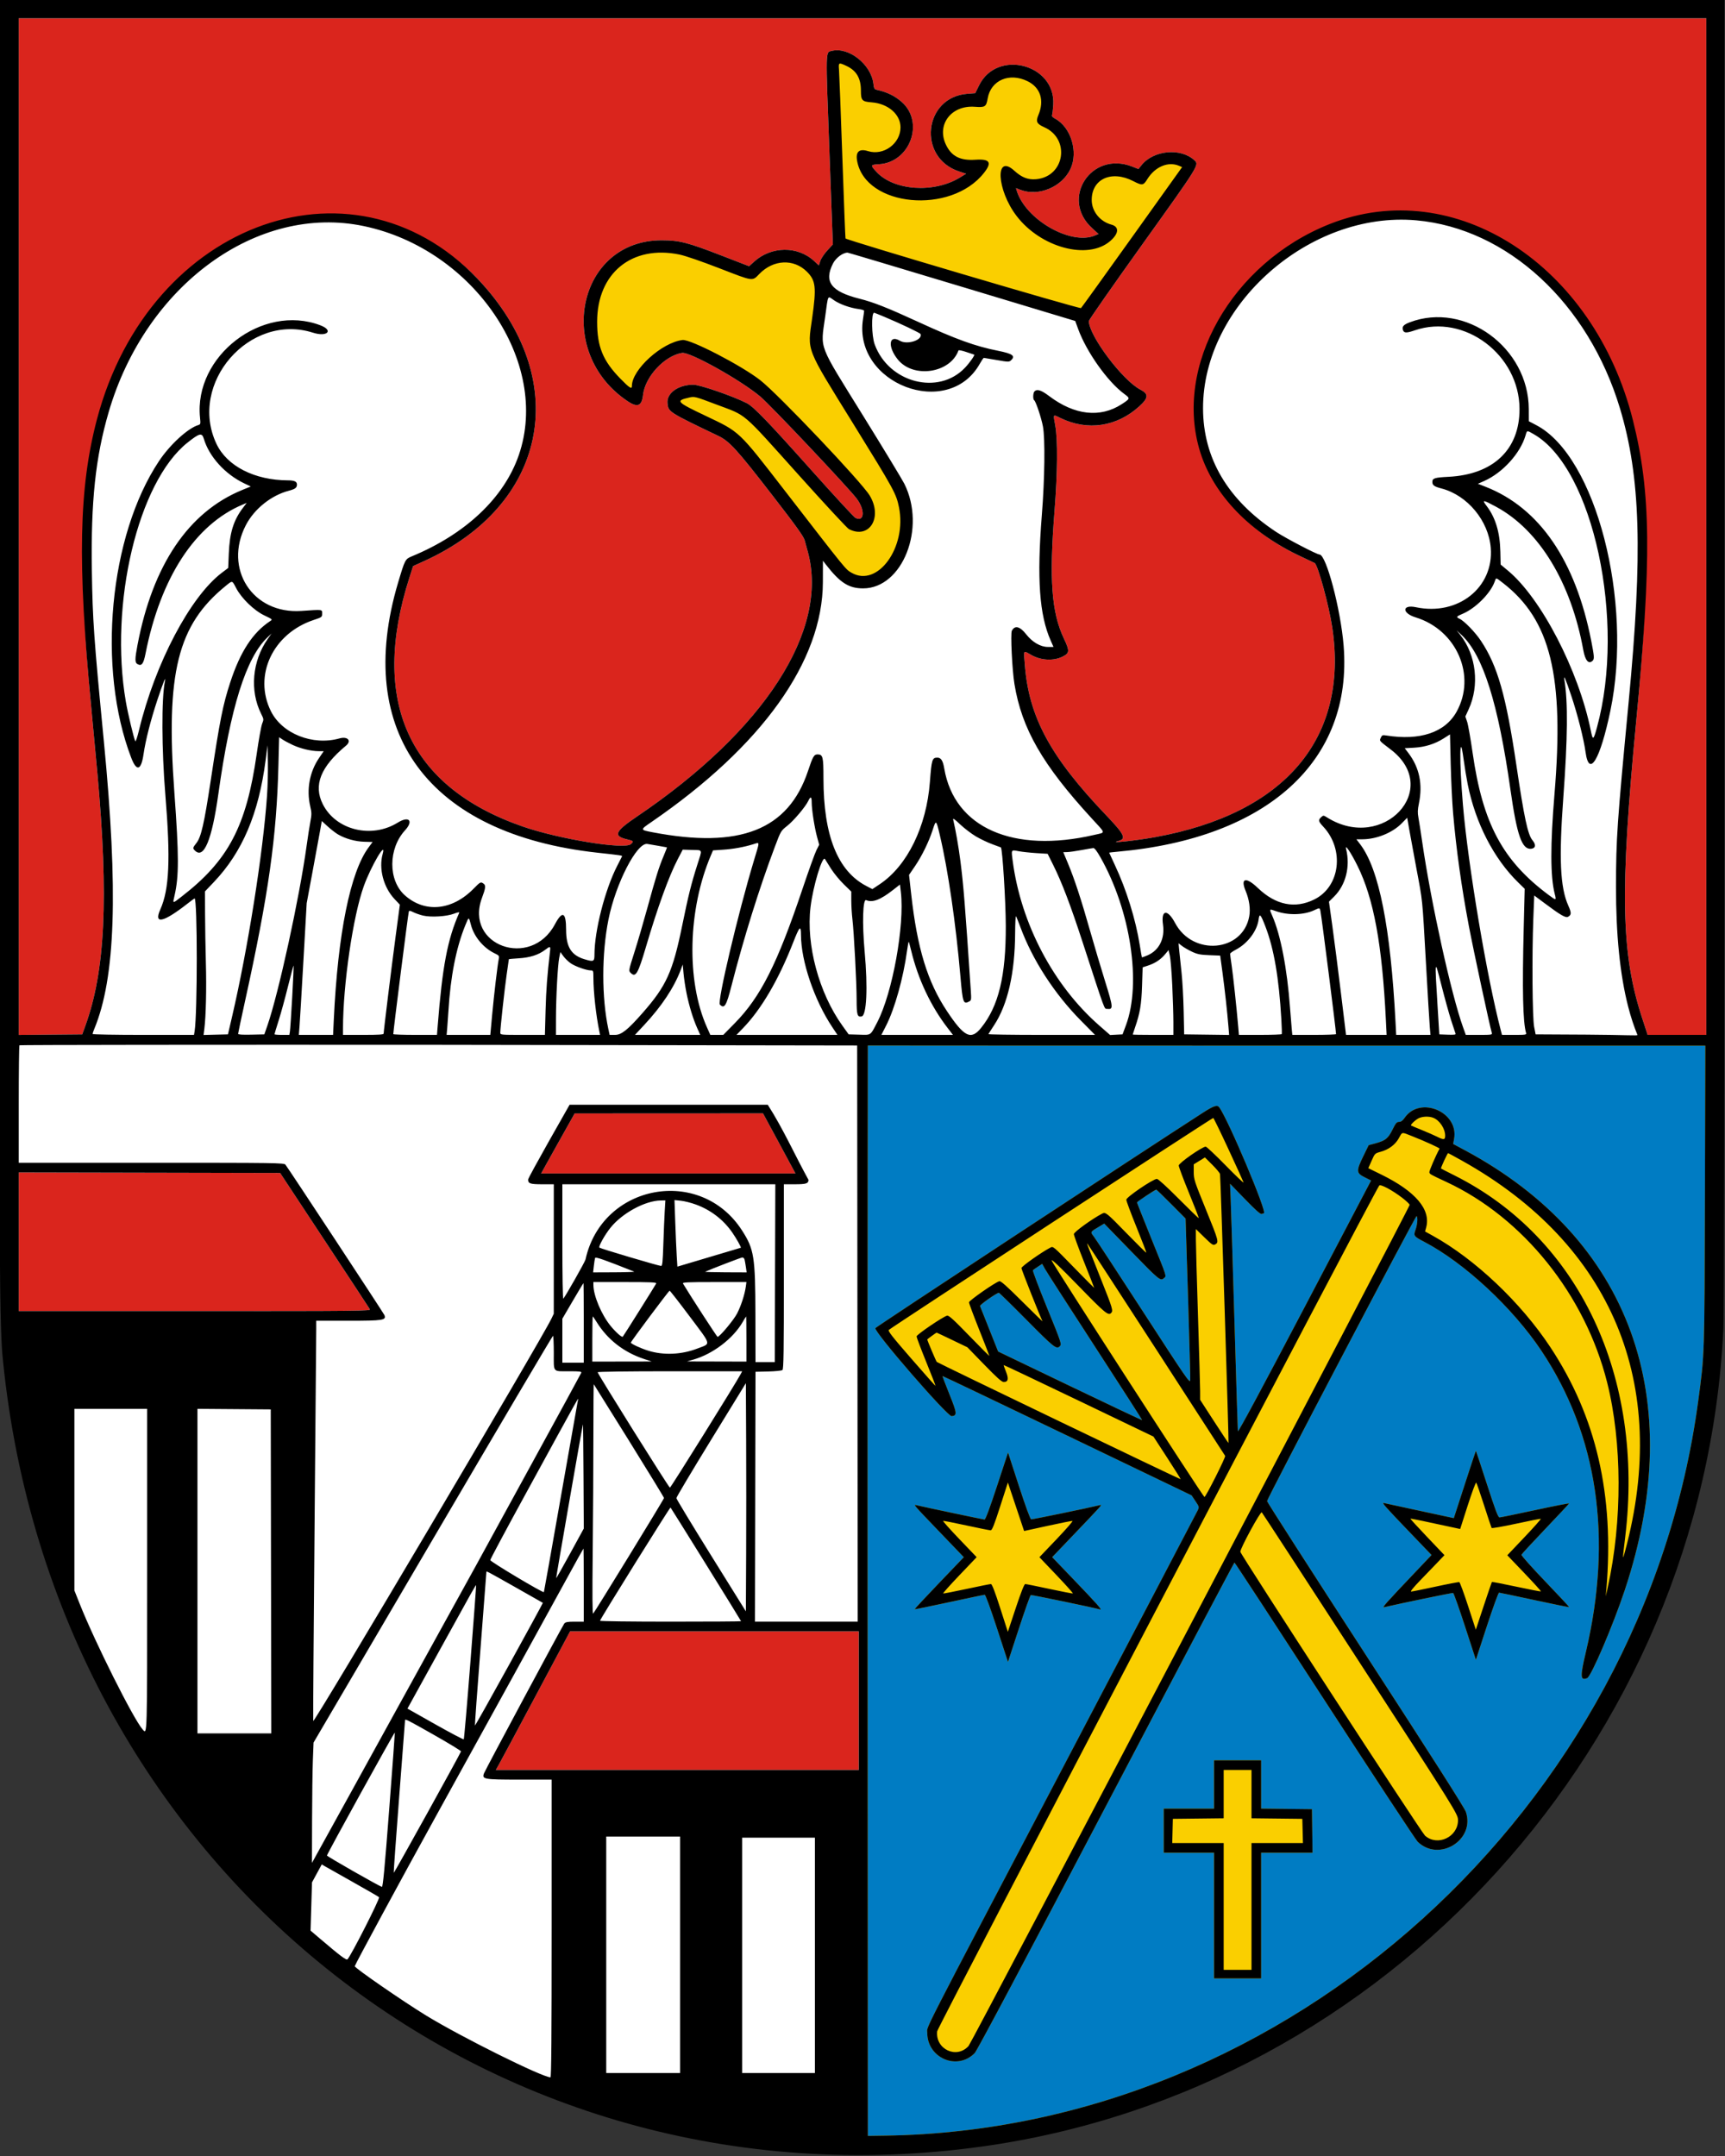 <?xml version="1.0" encoding="UTF-8" standalone="no"?>
<svg
   xmlns:dc="http://purl.org/dc/elements/1.1/"
   xmlns:cc="http://creativecommons.org/ns#"
   xmlns:rdf="http://www.w3.org/1999/02/22-rdf-syntax-ns#"
   xmlns:svg="http://www.w3.org/2000/svg"
   xmlns="http://www.w3.org/2000/svg"
   xmlns:sodipodi="http://sodipodi.sourceforge.net/DTD/sodipodi-0.dtd"
   xmlns:inkscape="http://www.inkscape.org/namespaces/inkscape"
   id="svg"
   version="1.1"
   width="640"
   height="800"
   viewBox="0 0 640 800"
   sodipodi:docname="POL Knurów COA.svg.svg"
   inkscape:version="1.0.1 (3bc2e813f5, 2020-09-07)">
  <rect x="0" y="0" width="640" height="800" fill="#333333" stroke="none"/>
  <defs
     id="defs11">
    <pattern
       id="EMFhbasepattern"
       patternUnits="userSpaceOnUse"
       width="6"
       height="6"
       x="0"
       y="0" />
  </defs>
  <sodipodi:namedview
     pagecolor="#ffffff"
     bordercolor="#666666"
     borderopacity="1"
     objecttolerance="10"
     gridtolerance="10"
     guidetolerance="10"
     inkscape:pageopacity="0"
     inkscape:pageshadow="2"
     inkscape:window-width="1920"
     inkscape:window-height="1001"
     id="namedview9"
     showgrid="false"
     inkscape:zoom="0.79583757"
     inkscape:cx="1037.4367"
     inkscape:cy="201.24851"
     inkscape:window-x="-9"
     inkscape:window-y="-9"
     inkscape:window-maximized="1"
     inkscape:current-layer="svg"
     inkscape:document-rotation="0" />
  <path
     id="path1-48"
     d="m 320.928,386.845 c 0,0 0.147,92.896 0.089,205.133 l -0.104,204.066 -6.665,-0.096 C 162.21,793.747 28.203,673.339 7.449,520.279 5.035,502.474 5.084,503.953 4.917,443.062 L 4.764,386.902 H 162.752 c 126.016,0 158.176,-0.057 158.176,-0.057"
     stroke="none"
     fill="#047cc3"
     fill-rule="evenodd"
     style="fill:#ffffff;fill-opacity:1;stroke-width:1.627"
     sodipodi:nodetypes="ccccsscsc" />
  <path
     id="path1-4"
     d="m 320.899,387.687 c -0.105,0.278 -0.146,92.271 -0.089,204.431 l 0.103,203.925 6.621,-0.096 c 151.038,-2.199 284.162,-122.524 304.779,-275.479 2.398,-17.793 2.35,-16.315 2.515,-77.164 l 0.152,-56.121 H 478.034 c -125.187,0 -156.984,0.102 -157.135,0.503"
     stroke="none"
     fill="#047cc3"
     fill-rule="evenodd"
     style="fill:#facf00;fill-opacity:1;fill-rule:nonzero;stroke-width:1.621"
     sodipodi:nodetypes="ccccsccsc" />
  <rect
     style="fill:#ffffff;fill-opacity:1;fill-rule:evenodd;stroke-width:3.042;stroke-linejoin:round"
     id="rect851"
     width="633.515"
     height="383.206"
     x="3.734"
     y="2.779" />
  <g
     id="svgg"
     transform="matrix(1.6,0,0,1.607,-0.192,0)">
    <path
       id="path3"
       d="m 194.362,15.71 c -0.012,1.118 1.22,40.126 1.274,40.213 0.047,0.074 55.163,16.771 55.69,16.869 0.235,0.044 4.136,-6.911 11.682,-17.414 L 275.119,38.268 c -6.597,-3.269 -10.659,3.433 -10.659,3.434 0,0 -5.219,-2.204 -6.675,-2.031 -6.006,0.711 -7.217,10.581 -1.333,12.536 2.057,0.683 2.385,0.689 0.898,2.302 -6.414,6.958 -20.123,0.962 -23.621,-10.092 -1.727,-5.459 -0.874,-6.458 2.192,-3.655 3.404,3.111 8.852,2.236 10.682,-1.694 1.519,-3.262 -0.23,-8.302 -3.756,-10.109 -1.691,-0.865 -1.544,-0.901 -1.106,-1.968 1.395,-3.396 0.85,-5.788 -1.242,-7.669 -3.832,-3.445 -10.922,-1.797 -11.934,2.922 -0.464,2.16 -0.261,1.503 -2.497,1.308 -3.377,-0.374 -8.028,1.806 -8.344,5.84 -0.433,5.516 3.204,9.425 8.7,7.849 0.964,-0.277 1.938,-0.006 2.148,0.798 0.554,2.119 -5.382,5.471 -10.284,6.766 -7.723,2.038 -15.135,-0.15 -17.784,-5.624 -1.252,-2.586 -1.637,-3.538 0.058,-3.128 4.329,1.303 9.938,-2.67 9.866,-6.834 -0.063,-3.63 -3.966,-6.257 -8.951,-6 -1.522,0.078 -1.321,-0.642 -1.321,-2.805 0,-2.912 -2.14,-5.126 -4.647,-5.84 -0.805,-0.229 -1.138,0.225 -1.148,1.136 m -46.042,42.281 c -6.882,1.549 -11.4,10.039 -11.532,16.708 -0.111,5.6 5.169,11.74 9.918,16.038 -0.413,-3.369 6.275,-11.237 12.151,-10.884 2.867,0.323 15.586,7.579 20.099,11.666 2.097,1.899 19.393,20.395 20.997,22.433 3.355,4.261 3.612,6.974 -0.386,7.623 -2.293,0.372 -0.705,1.161 -12.328,-11.751 -5.413,-6.013 -11.226,-11.965 -12.319,-12.989 -2.286,-2.834 -14.696,-6.663 -16.424,-5.874 -1.326,0.632 -2.783,2.695 3.765,5.873 7.959,3.863 7.506,2.635 21.16,20.167 5.892,7.565 13.055,15.311 13.519,15.779 5.731,5.789 14.652,-5.179 12.747,-15.232 -0.628,-3.312 -0.783,-5.106 -9.939,-19.846 -11.635,-18.731 -11.426,-15.994 -10.279,-24.037 0.997,-6.996 0.639,-9.236 -1.236,-11.313 -3.006,-3.326 -8.875,-3.191 -12.593,0.268 -1.997,1.858 0.246,1.788 -7.752,-1.297 -9.662,-3.726 -15.396,-4.269 -19.567,-3.33"
       stroke="none"
       fill="#fac704"
       fill-rule="evenodd"
       style="fill:#facf00;fill-opacity:1"
       sodipodi:nodetypes="cccccccccccscccccscccccssscccscccccccccccccccccc" />
    <path
       id="path1"
       d="m 201.356,241.404 c 0,0 -0.09,57.157 -0.055,126.214 l 0.064,125.558 4.094,-0.059 c 93.389,-1.354 175.702,-75.439 188.45,-169.614 1.483,-10.955 1.453,-10.045 1.555,-47.51 l 0.094,-34.554 h -97.043 c -77.405,0 -97.159,-0.035 -97.159,-0.035 M 282.81,255.645 c 2.007,2.589 11.289,24.504 10.378,24.504 -0.053,0 -0.276,0.069 -0.497,0.154 -0.289,0.111 -1.371,-0.842 -3.873,-3.412 l -3.472,-3.566 0.139,3.226 c 0.076,1.774 0.471,14.504 0.878,28.288 0.407,13.784 0.767,25.322 0.799,25.639 0.038,0.374 5.512,-9.763 15.477,-28.66 l 15.417,-29.237 -1.522,-0.758 c -1.933,-0.962 -1.957,-1.45 -0.249,-4.934 l 1.209,-2.466 1.489,-0.398 c 2.381,-0.637 3.021,-1.142 4.024,-3.169 0.759,-1.535 0.985,-1.8 1.534,-1.808 0.459,-0.007 0.829,-0.276 1.282,-0.931 3.586,-5.184 12.633,-1.347 11.477,4.868 l -0.216,1.159 2.736,1.461 c 38.315,20.466 51.8,57.372 37.084,101.488 -2.713,8.132 -7.823,20.039 -8.754,20.397 -1.6,0.614 -1.647,-0.317 -0.303,-5.976 6.272,-26.406 2.765,-50.134 -10.286,-69.603 -6.688,-9.978 -17.88,-20.335 -27.228,-25.196 -2.4,-1.248 -2.478,-1.36 -1.963,-2.798 0.43,-1.2 0.556,-2.91 0.228,-3.105 -0.237,-0.141 -34.682,65.242 -34.664,65.799 0.007,0.227 10.278,16.157 22.825,35.4 15.33,23.511 22.964,35.434 23.275,36.351 2.205,6.49 -6.226,11.688 -11.181,6.894 -0.439,-0.425 -10.14,-15.103 -21.558,-32.618 -11.417,-17.514 -20.831,-31.844 -20.921,-31.844 -0.089,0 -13.494,25.295 -29.789,56.211 -18.54,35.178 -29.924,56.517 -30.422,57.03 -4.041,4.161 -11.027,1.203 -11.027,-4.669 0,-1.691 -2.464,3.105 31.975,-62.226 16.671,-31.625 30.491,-57.878 30.711,-58.341 0.397,-0.831 0.392,-0.853 -0.494,-2.177 l -0.894,-1.337 -28.85,-13.808 c -15.867,-7.595 -28.879,-13.781 -28.915,-13.748 -0.036,0.034 0.687,1.925 1.606,4.203 1.782,4.416 1.833,4.907 0.526,5.065 -0.974,0.118 -18.029,-19.472 -17.7,-20.33 0.1,-0.261 61.803,-40.666 76.008,-49.772 2.409,-1.544 3.252,-1.829 3.701,-1.25 m -16.867,20.432 c -1.194,0.761 -2.171,1.464 -2.171,1.561 0,0.098 1.507,3.887 3.35,8.421 3.727,9.173 3.514,8.504 2.896,9.064 -0.8,0.724 -1.055,0.517 -7.503,-6.091 l -6.345,-6.502 -1.1,0.652 c -2.202,1.304 -2.163,1.237 -1.315,2.332 0.41,0.529 5.595,8.413 11.522,17.518 10.067,15.464 10.782,16.496 10.839,15.633 0.034,-0.508 -0.196,-9.107 -0.511,-19.11 l -0.571,-18.187 -3.333,-3.339 c -1.832,-1.837 -3.389,-3.339 -3.459,-3.338 -0.07,0 -1.105,0.624 -2.299,1.386 m -25.138,16.396 c -0.538,0.357 -1.066,0.726 -1.174,0.821 -0.107,0.095 1.317,3.864 3.164,8.376 3.488,8.518 3.551,8.708 3.061,9.198 -0.756,0.757 -1.375,0.268 -7.628,-6.029 -3.456,-3.48 -6.376,-6.328 -6.49,-6.328 -0.493,0 -4.474,2.786 -4.366,3.055 0.065,0.162 1.035,2.591 2.157,5.398 l 2.039,5.103 16.66,7.964 c 9.163,4.38 16.696,7.929 16.739,7.887 0.043,-0.043 -4.863,-7.653 -10.904,-16.913 -6.04,-9.26 -11.274,-17.364 -11.631,-18.008 l -0.649,-1.172 -0.978,0.648 m 104.104,50.207 c 1.995,6.129 2.59,7.692 2.929,7.691 0.234,0 3.974,-0.763 8.311,-1.696 4.337,-0.933 7.854,-1.616 7.816,-1.518 -0.038,0.098 -2.512,2.732 -5.497,5.853 -2.986,3.121 -5.482,5.814 -5.547,5.983 -0.066,0.17 2.415,2.942 5.513,6.16 3.098,3.218 5.594,5.889 5.547,5.936 -0.047,0.047 -3.658,-0.684 -8.026,-1.624 -4.367,-0.941 -8.069,-1.713 -8.227,-1.717 -0.159,-0.003 -1.425,3.46 -2.832,7.748 l -2.544,7.755 -2.509,-7.674 c -1.38,-4.22 -2.625,-7.712 -2.766,-7.759 -0.195,-0.065 -12.312,2.429 -15.958,3.286 -0.622,0.146 0.076,-0.638 7.51,-8.436 l 3.442,-3.611 -4.931,-5.119 c -5.89,-6.113 -6.707,-7.034 -6.11,-6.885 0.239,0.059 3.982,0.868 8.319,1.797 l 7.886,1.69 2.536,-7.776 c 1.395,-4.276 2.559,-7.775 2.586,-7.776 0.027,0 1.176,3.461 2.552,7.692 m -105.674,8.133 c 0.263,0.052 12.794,-2.523 15.942,-3.276 0.593,-0.142 0.667,-0.225 -5.891,6.613 l -5.18,5.402 4.684,4.864 c 5.898,6.126 7.035,7.405 6.406,7.21 -1.164,-0.36 -15.832,-3.399 -16.052,-3.326 -0.135,0.045 -1.381,3.539 -2.769,7.763 l -2.523,7.682 -2.543,-7.753 c -1.484,-4.525 -2.668,-7.753 -2.844,-7.753 -0.166,0 -3.874,0.77 -8.242,1.711 -4.367,0.941 -7.976,1.677 -8.02,1.635 -0.045,-0.041 2.504,-2.763 5.663,-6.05 l 5.744,-5.974 -5.726,-5.944 c -5.939,-6.166 -6.006,-6.243 -5.291,-6.073 1.963,0.467 15.573,3.324 15.832,3.324 0.217,0 1.223,-2.696 2.888,-7.738 l 2.554,-7.738 2.508,7.676 c 1.599,4.892 2.636,7.701 2.86,7.745 m 53.321,61.217 v 5.579 l 5.893,0.066 5.893,0.067 0.068,5.025 0.067,5.025 h -5.961 -5.96 v 14.516 14.516 h -5.459 -5.459 v -14.516 -14.516 h -5.832 -5.831 v -5.087 -5.087 h 5.831 5.832 v -5.583 -5.583 h 5.459 5.459 v 5.578"
       stroke="none"
       fill="#047cc3"
       fill-rule="evenodd"
       style="fill:#007cc3;fill-opacity:1"
       sodipodi:nodetypes="ccccsscsccsccccsccccsccccccccccccscccccccsccsscccccccccccsccccccccccccccccccssccccccccccssccsscccccsccccccccccccccccccccsccccccsccccccccccccccccccccccccccccc" />
    <path
       id="path4"
       d="m 318.774,51.244 c -27.976,4.528 -47.243,33.982 -36.747,56.175 3.854,8.148 11.878,15.293 22.22,19.787 l 2.699,1.173 0.508,1.356 c 5.689,15.205 5.818,30.356 0.352,41.248 -7.088,14.123 -25.503,23.915 -48.315,25.69 -1.194,0.093 -2.171,0.212 -2.171,0.264 0,0.053 0.489,1.07 1.086,2.262 2.842,5.671 5.107,12.826 6.079,19.203 l 0.403,2.644 0.931,-0.32 c 2.968,-1.021 4.537,-4.106 3.894,-7.653 -0.507,-2.795 1.217,-3.199 2.532,-0.594 5.652,11.198 21.518,4.914 16.736,-6.628 -1.256,-3.031 -0.029,-3.549 2.542,-1.072 10.844,10.447 25.545,-2.542 15.51,-13.703 -1.989,-2.212 -0.947,-3.452 1.588,-1.892 5.139,3.162 11.57,2.571 15.565,-1.429 4.597,-4.603 3.464,-10.951 -2.784,-15.588 -2.504,-1.859 -1.72,-2.6 2.286,-2.161 6.299,0.691 11.077,-1.027 13.698,-4.926 5.337,-7.941 1.061,-19.063 -8.575,-22.3 -2.376,-0.798 -2.907,-1.22 -2.631,-2.09 0.206,-0.65 1.009,-0.823 2.364,-0.511 3.027,0.698 7.243,0.227 10.095,-1.126 11.288,-5.357 8.644,-22.181 -4.109,-26.148 -3.352,-1.042 -3.301,-2.731 0.083,-2.731 7.615,0 13.727,-3.188 16.253,-8.477 6.623,-13.872 -7.67,-29.954 -22.563,-25.385 -2.481,0.761 -3.088,0.635 -2.943,-0.608 0.225,-1.932 8.544,-3.144 13.102,-1.908 9.547,2.59 16.187,11.099 16.238,20.81 0.013,2.288 0.075,2.69 0.437,2.804 3.658,1.161 9.098,7.426 12.484,14.377 8.67,17.797 10.058,42.426 3.46,61.414 -1.025,2.95 -1.193,3.226 -1.974,3.226 -0.832,0 -0.998,-0.37 -1.452,-3.226 -0.532,-3.343 -1.638,-7.679 -3.039,-11.911 -0.928,-2.803 -2.117,-5.84 -1.731,-4.42 0.741,2.719 0.759,14.996 0.037,24.271 -0.827,10.629 -0.944,13.182 -0.813,17.725 0.15,5.222 0.507,7.362 1.712,10.265 0.775,1.868 0.635,2.78 -0.428,2.78 -0.394,0 -3.791,-2.215 -5.757,-3.754 -0.85,-0.665 -1.587,-1.209 -1.637,-1.209 -0.841,0 -0.634,28.814 0.227,31.576 0.126,0.405 0.911,0.434 11.865,0.434 h 11.73 l -0.932,-2.792 c -5.021,-15.03 -5.4,-30.055 -1.721,-68.3 1.38,-14.344 1.683,-17.839 2.11,-24.318 1.462,-22.162 0.089,-38.488 -4.356,-51.783 -8.946,-26.764 -33.164,-44.241 -56.148,-40.521 m -247.31,0.378 c -21.9,2.686 -40.789,21.551 -47.003,46.944 -4.177,17.068 -4.183,31.443 -0.031,74.511 3.297,34.199 2.559,51.613 -2.777,65.573 -0.096,0.249 2.263,0.3 11.632,0.248 l 11.752,-0.064 0.313,-2.109 c 0.407,-2.754 0.486,-10.492 0.21,-20.904 l -0.221,-8.372 -1.143,0.868 c -6.318,4.795 -8.438,5.28 -6.894,1.578 2.078,-4.982 2.341,-10.85 1.145,-25.528 -0.651,-7.983 -0.9,-19.647 -0.506,-23.668 0.158,-1.622 0.239,-2.999 0.178,-3.06 -0.439,-0.438 -4.087,12.541 -4.714,16.77 -0.34,2.291 -0.578,2.75 -1.427,2.758 -1.476,0.014 -4.581,-11.008 -5.522,-19.599 -2.732,-24.953 5.844,-52.001 18.721,-59.043 l 1.334,-0.729 -0.072,-1.938 C 46.071,85.826 53.303,76.65 63.43,74.302 c 5.467,-1.268 13.978,0.666 12.225,2.779 -0.363,0.436 -0.941,0.375 -3.571,-0.377 -12.491,-3.573 -25.72,8.84 -23.109,21.683 1.534,7.543 6.755,11.497 16.286,12.334 3.379,0.297 3.784,0.453 3.672,1.417 -0.066,0.571 -0.32,0.723 -2.318,1.386 -2.84,0.942 -4.697,2.068 -6.641,4.027 -10.282,10.355 -2.212,25.83 12.154,23.308 3.691,-0.648 4.321,1.283 0.759,2.33 -13.258,3.896 -15.601,22.459 -3.38,26.782 1.97,0.697 6.87,0.969 9.199,0.511 2.605,-0.512 3.326,1.012 1.097,2.318 -4.615,2.705 -6.927,9.069 -4.741,13.045 3.239,5.892 11.556,7.791 17.478,3.992 2.222,-1.426 3.825,-0.125 1.848,1.499 -2.901,2.38 -4.164,8.598 -2.49,12.252 3.159,6.892 11.271,7.835 17.478,2.03 2.181,-2.04 2.569,-2.204 3.142,-1.33 0.338,0.516 0.316,0.703 -0.249,2.103 -4.352,10.774 9.67,18.029 15.771,8.159 0.477,-0.772 1.095,-1.766 1.373,-2.208 1.159,-1.844 2.406,-0.878 2.005,1.552 -0.656,3.966 1.522,7.152 5.353,7.83 1.06,0.187 0.889,0.745 1.559,-5.077 0.688,-5.982 2.461,-12.105 4.855,-16.764 l 1.191,-2.318 -1.779,-0.163 c -43.053,-3.944 -61.754,-28.172 -49.707,-64.4 1.452,-4.368 0.803,-3.682 5.621,-5.938 19.652,-9.203 27.784,-25.994 21.431,-44.247 C 113.128,63.242 91.292,49.191 71.464,51.622 m 123.862,7.231 c -1.325,0.649 -2.131,1.829 -2.657,3.888 -0.816,3.196 1.13,4.897 7.197,6.294 2.658,0.612 5.487,1.736 13.161,5.227 9.452,4.301 13.699,5.81 19.041,6.77 2.579,0.463 3.061,0.753 2.824,1.698 -0.229,0.91 -0.89,0.977 -3.998,0.401 -1.575,-0.292 -2.761,-0.407 -2.806,-0.273 -0.617,1.85 -4.109,5.329 -6.418,6.395 -11.03,5.089 -23.771,-5.055 -21.287,-16.948 l 0.161,-0.771 -1.45,-0.167 c -1.903,-0.219 -4.454,-1.129 -5.842,-2.084 l -1.112,-0.765 -0.692,5.054 c -0.997,7.293 -1.888,5.076 9.247,23.014 11.293,18.192 11.546,18.757 11.132,24.866 -0.906,13.378 -12.299,19.213 -19.403,9.937 -0.784,-1.023 -1.444,-1.86 -1.465,-1.86 -0.022,0 0.062,0.977 0.186,2.171 1.836,17.626 -13.3,39.827 -39.348,57.714 -1.808,1.242 -2.798,2.067 -2.605,2.169 0.171,0.091 1.596,0.4 3.165,0.687 19.788,3.614 31.352,-1.216 35.256,-14.727 0.943,-3.262 1.417,-3.792 2.819,-3.153 0.565,0.257 0.57,0.303 0.704,6.297 0.294,13.153 2.915,19.589 9.64,23.674 l 1.478,0.898 1.416,-0.83 c 6.839,-4.01 12.189,-15.655 12.215,-26.588 0.005,-2.375 0.611,-3.176 2.115,-2.799 0.635,0.16 0.667,0.245 1.559,4.135 2.771,12.091 16.119,17.547 33.543,13.71 1.569,-0.345 2.895,-0.668 2.946,-0.717 0.051,-0.049 -1.138,-1.406 -2.642,-3.015 C 239.771,174.56 235.554,166 234.696,151.172 l -0.305,-5.279 0.647,-0.647 c 0.89,-0.89 1.662,-0.647 2.779,0.875 1.317,1.794 3.296,3.067 4.988,3.207 1.591,0.132 1.572,0.194 0.643,-2.084 -2.419,-5.937 -2.934,-14.177 -1.812,-29.006 1.172,-15.48 0.874,-20.606 -1.463,-25.237 -1.507,-2.985 0.207,-3.978 2.993,-1.733 5.717,4.606 12.006,5.238 17.405,1.748 l 1.566,-1.012 -0.733,-0.505 c -3.943,-2.717 -9.304,-10.087 -11.41,-15.687 -0.715,-1.899 2.428,-0.781 -26.917,-9.573 -30.014,-8.993 -26.422,-8.037 -27.751,-7.386 m 7.308,13.743 c -0.773,2.015 -0.213,6.049 1.219,8.774 4.396,8.366 16.743,9.379 21.432,1.759 l 0.751,-1.22 -1.769,-0.57 c -1.38,-0.445 -1.793,-0.499 -1.877,-0.246 -1.487,4.461 -8.516,6.154 -12.829,3.09 -3.38,-2.4 -4.108,-7.745 -0.752,-5.523 1.436,0.951 3.718,0.455 4.454,-0.968 l 0.368,-0.711 -4.205,-1.891 c -6.096,-2.743 -6.622,-2.936 -6.792,-2.494 M 353.997,100.3 c -0.673,3.367 -4.898,8.331 -8.805,10.348 l -2.079,1.073 2.248,0.927 c 11.81,4.872 19.998,16.807 23.603,34.407 1.042,5.089 0.992,5.799 -0.409,5.799 -0.725,0 -0.856,-0.326 -1.687,-4.219 -2.896,-13.564 -8.754,-24.036 -16.507,-29.509 -2.566,-1.812 -6.45,-3.772 -5.867,-2.961 2.519,3.502 3.711,7.435 3.62,11.948 l -0.044,2.183 1.633,1.346 c 7.752,6.395 15.269,20.531 19.045,35.818 l 0.819,3.316 0.58,-1.949 c 3.911,-13.153 3.687,-31.647 -0.552,-45.637 -3.379,-11.151 -8.213,-19.247 -13.552,-22.698 -1.843,-1.191 -1.846,-1.191 -2.046,-0.192 m -309.023,0.939 c -13.437,8.974 -20.628,41.57 -14.532,65.876 1.148,4.576 1.109,4.552 1.92,1.187 2.043,-8.483 4.901,-15.512 10.314,-25.374 2.343,-4.268 5.37,-7.93 8.83,-10.684 l 1.526,-1.214 0.144,-3.418 c 0.196,-4.652 1.264,-8.055 3.282,-10.452 0.851,-1.012 0.627,-0.987 -1.668,0.187 -10.261,5.248 -16.994,15.798 -20.578,32.247 -0.714,3.277 -1.054,4.004 -1.872,4.004 -1.238,0 -1.01,-2.934 0.77,-9.887 3.953,-15.439 11.774,-25.911 22.745,-30.459 l 2.239,-0.928 -1.623,-0.802 c -4.185,-2.07 -7.809,-6.012 -8.981,-9.77 -0.554,-1.778 -0.606,-1.788 -2.516,-0.513 m 301.185,34.184 c -1.233,2.39 -3.601,4.681 -6.163,5.963 l -2.035,1.019 1.057,0.729 c 6.096,4.207 9.769,13.367 12.354,30.811 2.231,15.049 3.099,19.099 4.336,20.247 1.376,1.275 -0.338,2.7 -1.819,1.513 -1.359,-1.09 -2.423,-5.12 -3.649,-13.819 -2.656,-18.84 -6.344,-30.655 -10.923,-34.988 l -0.918,-0.868 0.87,1.24 c 3.37,4.806 3.904,11.143 1.407,16.693 -0.676,1.504 -0.687,1.593 -0.324,2.606 0.207,0.577 0.763,3.729 1.236,7.004 2.349,16.275 6.979,25.07 17.216,32.704 2.206,1.645 2.074,1.694 1.597,-0.587 -0.233,-1.113 -0.44,-3.82 -0.523,-6.833 -0.132,-4.801 -0.024,-7.207 0.81,-17.964 1.967,-25.387 -1.252,-37.909 -11.839,-46.056 -1.785,-1.373 -1.667,-1.399 -2.69,0.586 m -294.143,0.3 c -10.592,8.418 -13.637,21.468 -11.319,48.52 0.784,9.155 0.821,18.714 0.085,22.011 -0.27,1.209 -0.368,2.076 -0.223,1.969 12.595,-9.262 16.757,-17.1 19.374,-36.476 0.227,-1.687 0.608,-3.638 0.845,-4.336 l 0.431,-1.269 -0.685,-1.509 c -2.501,-5.518 -2.065,-11.603 1.181,-16.448 1,-1.494 1.032,-1.585 0.326,-0.915 -4.702,4.463 -8.152,15.36 -11.036,34.864 -1.654,11.181 -2.811,14.64 -4.897,14.64 -1.302,0 -1.513,-0.925 -0.48,-2.102 1.101,-1.254 2.241,-6.727 4.135,-19.858 2.471,-17.135 6.099,-26.381 12.077,-30.782 l 1.41,-1.038 -1.409,-0.615 c -2.936,-1.282 -5.598,-3.847 -7.093,-6.833 -0.79,-1.578 -0.488,-1.598 -2.722,0.177 m 283.716,34.311 c -1.578,1.304 -4.998,2.51 -7.988,2.815 l -1.66,0.169 0.714,0.898 c 2.385,2.998 3.367,7.902 2.358,11.776 -0.342,1.314 -0.333,1.652 0.113,4.208 0.267,1.529 0.663,4.064 0.88,5.633 0.217,1.57 0.716,4.529 1.11,6.576 0.393,2.047 0.786,4.281 0.873,4.963 0.758,5.947 6.35,28.541 7.719,31.189 l 0.36,0.697 h 2.847 c 3.287,0 3.078,0.259 2.338,-2.906 -5.943,-25.439 -8.523,-42.655 -8.886,-59.294 l -0.158,-7.237 -0.62,0.513 m -271.045,7.24 c -0.35,15.968 -2.259,29.303 -7.752,54.161 -0.88,3.983 -1.6,7.309 -1.6,7.39 0,0.081 1.365,0.117 3.034,0.078 l 3.034,-0.069 0.671,-1.985 c 2.796,-8.274 6.979,-27.485 9.158,-42.06 0.419,-2.798 0.854,-5.508 0.968,-6.023 0.141,-0.642 0.089,-1.384 -0.168,-2.357 -1.047,-3.972 -0.143,-8.612 2.3,-11.811 l 0.877,-1.149 h -1.218 c -2.509,0 -5.321,-0.837 -7.777,-2.317 l -1.374,-0.827 -0.153,6.969 m 274.389,0.89 c 0.218,12.847 3.505,35.317 8.091,55.321 0.671,2.926 1.22,5.355 1.22,5.397 0,0.042 1.244,0.076 2.763,0.076 h 2.764 l -0.162,-1.179 c -0.739,-5.392 -0.76,-7.605 -0.241,-26.51 l 0.163,-5.977 -1.176,-1.085 c -6.83,-6.296 -11.231,-16 -13.049,-28.773 l -0.476,-3.35 0.103,6.08 M 61.7,175.868 c -1.629,12.413 -5.289,20.861 -12.131,28.005 l -1.926,2.011 -0.002,3.572 c -10e-4,1.964 0.124,7.145 0.278,11.513 0.267,7.552 0.124,13.082 -0.438,16.943 l -0.154,1.063 2.807,-0.071 2.807,-0.07 0.941,-4.095 c 3.234,-14.078 6.242,-32 7.663,-45.657 0.451,-4.339 0.975,-16.625 0.709,-16.625 -0.058,0 -0.308,1.535 -0.554,3.411 m 125.273,10.047 c -0.923,1.435 -3.609,4.355 -5.121,5.567 -1.581,1.268 -7.871,20.071 -11.975,35.796 -1.146,4.39 -1.396,4.98 -2.116,4.98 -1.344,0 -1.319,-0.357 0.592,-8.378 3.158,-13.258 6.058,-24.2 7.441,-28.075 0.489,-1.37 0.544,-1.339 -1.351,-0.749 -1.712,0.533 -4.82,1.092 -7.504,1.349 l -1.672,0.16 -1.092,3.392 c -4.349,13.514 -4.73,24.859 -1.159,34.534 1.541,4.175 1.658,4.332 3.301,4.417 l 1.429,0.075 2.552,-2.556 c 6.01,-6.019 9.92,-13.708 15.795,-31.059 1.519,-4.486 3.022,-8.673 3.34,-9.305 0.542,-1.077 0.557,-1.221 0.234,-2.266 -0.528,-1.71 -1.33,-6.588 -1.33,-8.09 0,-1.703 -0.15,-1.68 -1.364,0.208 m 34.229,3.415 c 0.076,0.341 0.299,1.346 0.495,2.233 0.91,4.113 1.818,11.823 2.483,21.092 1.359,18.913 1.359,18.859 0.113,18.859 -0.853,0 -1.14,-0.988 -1.446,-4.963 -1.011,-13.158 -4.677,-36.725 -5.713,-36.725 -0.078,0 -0.349,0.722 -0.602,1.604 -0.629,2.196 -3.069,7.128 -4.439,8.974 l -1.129,1.521 0.472,4.31 c 1.618,14.763 4.715,23.43 11.006,30.8 2.271,2.66 3.186,2.727 5.096,0.372 4.189,-5.167 6.315,-14.623 5.844,-25.993 -0.207,-5.002 -1.086,-15.45 -1.317,-15.659 -0.098,-0.089 -0.626,-0.301 -1.172,-0.47 -2.78,-0.865 -8.234,-4.352 -9.443,-6.037 l -0.386,-0.538 0.138,0.62 m 103.758,0.985 c -2.185,2.191 -5.413,3.482 -8.706,3.482 h -1.665 l 0.774,0.881 c 4.282,4.877 7.424,20.108 8.355,40.496 l 0.173,3.784 h 3.797 c 2.088,0 3.841,-0.084 3.895,-0.186 0.495,-0.929 -1.835,-31.826 -2.754,-36.539 -0.546,-2.798 -1.31,-6.901 -1.698,-9.119 -0.387,-2.217 -0.76,-4.03 -0.828,-4.027 -0.069,0.003 -0.673,0.556 -1.343,1.228 m -250.749,2.563 c -0.309,1.802 -1.049,5.788 -1.643,8.859 -1.358,7.012 -1.228,5.701 -2.095,21.092 -0.403,7.165 -0.801,13.728 -0.884,14.584 l -0.151,1.558 3.929,-0.069 3.928,-0.068 0.173,-3.474 c 0.997,-20.108 3.725,-33.576 8.02,-39.607 l 0.815,-1.145 -1.931,-0.161 c -3.305,-0.275 -5.835,-1.361 -8.132,-3.487 l -1.466,-1.358 -0.563,3.276 m 74.465,2.771 c -7.31,8.326 -10.83,28.221 -7.421,41.944 l 0.308,1.241 1.25,0.073 1.249,0.073 3.104,-3.175 c 7.131,-7.294 8.787,-10.619 11.161,-22.405 1.221,-6.065 2.114,-9.614 3.446,-13.698 1.159,-3.552 1.295,-3.197 -1.289,-3.359 l -2.076,-0.129 -0.896,1.707 c -1.937,3.689 -4.375,10.195 -6.501,17.351 -2.912,9.798 -3.383,10.732 -4.737,9.379 -0.481,-0.482 -0.504,-0.369 0.988,-5.048 0.631,-1.979 1.918,-6.39 2.861,-9.802 1.688,-6.109 3.397,-11.429 4.126,-12.838 0.56,-1.083 0.375,-1.238 -2.031,-1.71 -2.894,-0.566 -2.676,-0.591 -3.542,0.396 m 163.598,0.257 c 1.18,3.231 -0.079,8.455 -2.684,11.13 l -1.203,1.237 1.032,7.836 c 0.567,4.31 1.444,11.186 1.948,15.281 l 0.916,7.444 4.652,0.067 c 3.636,0.053 4.653,-0.001 4.653,-0.248 -0.005,-11.433 -2.552,-28.495 -5.327,-35.692 -1.151,-2.985 -4.966,-9.736 -3.987,-7.055 m -61.157,0.391 c -1.297,0.248 -2.776,0.458 -3.288,0.465 -1.122,0.015 -1.123,0.033 -0.183,2.129 1.224,2.727 3.297,9.011 5.449,16.515 1.111,3.878 2.691,9.153 3.51,11.723 1.582,4.967 1.662,5.575 0.771,5.903 -0.964,0.354 -1.441,-0.492 -2.915,-5.168 -4.934,-15.657 -7.562,-22.915 -10.198,-28.172 l -1.339,-2.67 -2.045,-0.013 c -1.125,-0.008 -2.979,-0.154 -4.119,-0.326 l -2.074,-0.312 0.168,1.504 c 1.444,12.948 7.608,26.055 16.624,35.346 4.701,4.846 5.855,5.737 7.429,5.737 h 1.326 l 0.624,-1.44 c 3.361,-7.749 2.436,-20.28 -2.414,-32.7 -1.641,-4.201 -4.187,-9.068 -4.71,-9.005 -0.143,0.017 -1.32,0.235 -2.616,0.484 m -163.049,1.036 c -4.52,6.195 -7.271,18.925 -8.314,38.467 l -0.169,3.169 4.686,-0.068 4.687,-0.067 0.807,-6.576 c 0.443,-3.617 1.31,-10.367 1.927,-15 l 1.12,-8.425 -1.207,-1.253 c -2.613,-2.712 -3.771,-7.071 -2.789,-10.497 0.304,-1.059 0.175,-1.016 -0.748,0.25 m 102.302,2.85 c -4.489,11.762 -2.683,25.246 4.846,36.169 l 1.71,2.482 2.307,0.071 c 2.681,0.084 2.681,0.084 3.918,-2.127 3.386,-6.055 5.47,-15.754 5.713,-26.585 l 0.136,-6.06 -1.46,1.143 c -3.389,2.654 -4.981,3.276 -6.572,2.569 -0.746,-0.333 -0.815,9.647 -0.094,13.851 0.247,1.445 0.137,12.049 -0.131,12.55 -0.293,0.548 -1.225,0.656 -1.686,0.196 -0.194,-0.194 -0.298,-1.212 -0.298,-2.916 -10e-4,-2.95 -0.675,-16.612 -0.861,-17.455 -0.067,-0.301 -0.242,-2.305 -0.39,-4.452 l -0.269,-3.905 -1.908,-1.938 c -1.048,-1.067 -2.342,-2.691 -2.875,-3.611 -1.276,-2.202 -1.238,-2.202 -2.086,0.018 m 114.097,10.172 c -2.821,1.075 -6.623,0.959 -9.488,-0.292 -0.358,-0.156 -0.305,0.116 0.315,1.619 2.161,5.242 4.458,19.094 4.458,26.888 0,0.339 0.64,0.388 5.087,0.388 2.797,0 5.087,-0.032 5.087,-0.07 0,-0.982 -3.649,-28.989 -3.792,-29.104 -0.03,-0.025 -0.78,0.232 -1.667,0.571 m -209.521,0.483 c -0.176,0.587 -1.407,9.938 -2.51,19.063 -0.479,3.958 -0.936,7.615 -1.017,8.126 l -0.147,0.931 h 5.079 5.079 l 0.17,-2.668 c 0.653,-10.206 2.156,-18.755 4.162,-23.676 l 0.847,-2.075 -1.63,0.555 c -2.769,0.944 -6.46,0.736 -9.485,-0.535 -0.281,-0.118 -0.455,-0.029 -0.548,0.279 m 197.028,1.691 c -0.347,2.53 -2.802,5.673 -5.36,6.861 -1.171,0.544 -1.251,0.638 -1.137,1.33 0.353,2.126 1.139,8.981 1.494,13.027 0.222,2.525 0.449,4.73 0.505,4.901 0.077,0.234 1.29,0.31 4.948,0.31 h 4.846 v -1.577 c 0,-8.295 -2.124,-20.327 -4.376,-24.788 -0.727,-1.442 -0.731,-1.442 -0.92,-0.064 m -56.241,1.367 c -0.027,10.225 -1.919,18.351 -5.503,23.635 l -0.968,1.427 h 12.292 c 6.761,0 12.292,-0.041 12.292,-0.091 0,-0.051 -1.073,-1.139 -2.384,-2.42 -6.261,-6.114 -11.236,-13.524 -14.474,-21.559 l -1.25,-3.101 -0.005,2.109 M 108.008,213.82 c -2.157,4.826 -4.024,15.628 -4.035,23.344 l -0.003,1.804 4.894,-0.067 4.893,-0.067 0.663,-6.7 c 0.617,-6.234 1.096,-10.153 1.349,-11.042 0.07,-0.248 -0.335,-0.603 -1.214,-1.063 -2.441,-1.278 -5.365,-4.937 -5.378,-6.731 -0.009,-1.315 -0.432,-1.126 -1.169,0.522 m 76.133,3.71 c -3.309,8.462 -7.68,15.874 -12.013,20.373 l -1.015,1.055 h 11.564 11.565 l -1.368,-2.044 c -3.724,-5.563 -6.277,-12.799 -7.03,-19.916 -0.158,-1.502 -0.31,-2.754 -0.336,-2.784 -0.027,-0.029 -0.642,1.463 -1.367,3.316 m 26.316,2.135 c -0.822,6.248 -2.795,13.273 -4.824,17.182 l -1.096,2.111 h 8.28 8.281 l -1.164,-1.427 c -3.8,-4.659 -7.501,-12.574 -8.76,-18.734 -0.372,-1.825 -0.36,-1.84 -0.717,0.868 m 63.11,-0.626 c 0.698,6.042 0.915,8.951 1.046,14.03 l 0.152,5.899 5.095,-0.067 5.095,-0.067 -0.057,-1.613 c -0.067,-1.903 -0.877,-9.308 -1.477,-13.5 l -0.423,-2.953 -1.983,-0.068 c -2.49,-0.085 -4.962,-0.843 -6.449,-1.978 l -1.135,-0.867 0.136,1.184 m -147.14,0.416 c -1.754,1.181 -3.377,1.674 -5.991,1.822 l -2.269,0.128 -0.142,0.898 c -0.794,5.022 -1.965,16.095 -1.74,16.459 0.067,0.108 2.387,0.196 5.157,0.196 h 5.035 l 0.163,-6.142 c 0.091,-3.377 0.365,-7.956 0.611,-10.173 0.246,-2.218 0.44,-4.03 0.432,-4.028 -0.009,0.003 -0.574,0.381 -1.256,0.84 m 143.96,0.779 c -0.981,1.235 -2.488,2.272 -3.987,2.744 l -1.272,0.401 -0.033,3.261 c -0.045,4.356 -0.837,8.662 -2.187,11.884 -0.17,0.404 0.14,0.434 4.559,0.434 h 4.741 v -1.817 c 0,-3.924 -0.551,-14.753 -0.826,-16.231 l -0.29,-1.562 -0.705,0.886 m -140.465,0.489 c -0.331,1.319 -0.622,5.682 -0.791,11.845 l -0.175,6.39 h 5.152 5.152 l -0.136,-0.558 c -0.748,-3.077 -1.406,-8.812 -1.407,-12.249 v -2.012 l -1.3,-0.154 c -1.814,-0.215 -4.181,-1.444 -5.359,-2.782 -0.974,-1.106 -0.978,-1.108 -1.136,-0.48 m 203.088,2.23 c -0.015,0.859 0.732,13.337 0.88,14.702 l 0.141,1.303 h 1.817 1.818 l -0.995,-3.04 c -0.546,-1.672 -1.592,-5.385 -2.323,-8.251 -0.732,-2.866 -1.334,-4.987 -1.338,-4.714 m -265.973,4.478 c -0.924,3.743 -2.629,9.748 -3.15,11.093 -0.151,0.388 0.016,0.434 1.574,0.434 h 1.742 l 0.152,-1.799 c 0.233,-2.757 0.879,-13.921 0.81,-13.99 -0.034,-0.033 -0.541,1.885 -1.128,4.262 m 90.531,-2.452 c -1.285,3.421 -4.2,7.669 -7.964,11.606 l -2.268,2.373 h 7.473 c 4.111,0 7.474,-0.044 7.474,-0.098 0,-0.054 -0.439,-1.204 -0.975,-2.557 -1.46,-3.683 -2.747,-9.256 -2.747,-11.894 0,-1.508 -0.27,-1.354 -0.993,0.57 M 4.467,254.963 v 13.523 h 30.73 c 29.213,0 30.751,0.022 31.133,0.444 0.781,0.864 23,34.602 23,34.925 0,1.051 -0.424,1.108 -8.33,1.108 h -7.551 l -0.004,6.637 c -0.003,3.651 -0.167,24.554 -0.366,46.45 -0.199,21.897 -0.322,39.852 -0.274,39.899 0.047,0.048 0.337,-0.336 0.643,-0.854 0.306,-0.518 12.77,-21.672 27.698,-47.01 l 27.142,-46.068 V 288.733 273.449 H 125.7 c -2.554,0 -3.367,-0.245 -3.367,-1.013 0,-0.238 9.286,-16.724 9.737,-17.287 0.196,-0.244 5.128,-0.31 23.154,-0.31 h 22.906 l 0.471,0.682 c 1.058,1.533 8.992,16.398 8.992,16.847 0,0.914 -0.488,1.081 -3.151,1.081 h -2.556 v 21.29 c 0,16.229 -0.071,21.362 -0.298,21.589 -0.198,0.197 -1.279,0.297 -3.226,0.297 h -2.928 v 28.908 28.909 h 11.663 11.662 V 307.94 241.439 H 101.613 4.467 v 13.524 m 126.054,31.817 c 0,11.165 0.054,13.251 0.33,12.841 1.929,-2.864 4.895,-8.416 5.232,-9.795 4.261,-17.43 28.709,-20.232 36.97,-4.237 2.179,4.217 2.214,4.481 2.322,17.451 l 0.095,11.352 h 2.091 2.092 v -20.471 -20.472 h -24.566 -24.566 v 13.331 m 20.472,-9.119 c -4.774,1.27 -8.962,4.529 -11.135,8.664 l -0.905,1.723 1.181,0.38 c 3.995,1.287 13.289,3.89 13.42,3.758 0.087,-0.086 0.235,-2.3 0.33,-4.918 0.095,-2.619 0.23,-5.962 0.299,-7.429 l 0.125,-2.668 -0.789,0.014 c -0.434,0.007 -1.571,0.222 -2.526,0.476 m 5.667,2.426 c 0.085,1.603 0.228,5.009 0.318,7.568 0.091,2.559 0.257,4.653 0.371,4.653 0.408,0 13.996,-4.039 14.196,-4.22 0.293,-0.265 -1.093,-2.851 -2.425,-4.525 -2.685,-3.374 -8.265,-6.37 -11.897,-6.388 l -0.718,-0.004 0.155,2.916 m -18.521,10.569 c -0.071,0.183 -0.207,0.965 -0.304,1.737 l -0.175,1.404 h 4.785 c 2.631,0 4.738,-0.045 4.681,-0.098 -0.135,-0.128 -8.518,-3.376 -8.712,-3.376 -0.081,0 -0.205,0.15 -0.275,0.333 m 29.854,1.313 c -2.25,0.888 -4.139,1.663 -4.198,1.721 -0.058,0.059 2.043,0.107 4.67,0.107 h 4.775 l -0.13,-0.683 c -0.072,-0.375 -0.202,-1.157 -0.29,-1.737 -0.197,-1.308 0.07,-1.341 -4.827,0.592 m -30.272,4.619 c 0.025,3.781 5.61,13.367 6.874,11.8 0.396,-0.491 7.762,-12.108 7.762,-12.242 0,-0.064 -3.294,-0.116 -7.32,-0.116 h -7.32 l 0.004,0.558 m 24.605,5.707 c 2.193,3.446 4.039,6.322 4.103,6.39 0.064,0.068 0.821,-0.618 1.681,-1.526 2.675,-2.82 4.482,-6.489 4.78,-9.702 l 0.132,-1.427 h -7.342 -7.341 l 3.987,6.265 m -28.772,-2.853 c -3.425,5.818 -3.033,4.516 -3.033,10.071 v 4.879 h 2.481 2.482 v -8.933 c 0,-4.913 -0.048,-8.933 -0.107,-8.933 -0.058,0 -0.879,1.312 -1.823,2.916 m 17.338,4.497 c -2.469,3.287 -4.49,6.041 -4.49,6.121 0,0.08 0.728,0.475 1.618,0.878 4.702,2.132 10.2,2.099 14.842,-0.089 l 1.696,-0.799 -4.383,-5.832 c -2.411,-3.207 -4.475,-5.926 -4.588,-6.043 -0.113,-0.117 -2.225,2.477 -4.695,5.764 m -13.175,5.345 v 5.108 l 6.638,-0.003 6.638,-0.004 -2.047,-0.712 c -4.06,-1.413 -7.667,-4.17 -9.98,-7.629 l -1.249,-1.867 v 5.107 m 34.661,-4.004 c -2.248,3.836 -6.326,7.005 -10.964,8.522 l -1.737,0.568 6.762,0.011 6.762,0.011 v -5.087 c 0,-2.798 -0.045,-5.087 -0.1,-5.087 -0.056,0 -0.381,0.478 -0.723,1.062 m -71.911,50.314 -27.697,47.015 -0.185,13.584 c -0.102,7.471 -0.119,13.584 -0.039,13.584 0.081,0 0.353,-0.419 0.605,-0.931 0.252,-0.512 4.423,-8.077 9.271,-16.811 25.415,-45.797 52.566,-95.024 52.566,-95.308 0,-0.056 -1.39,-0.102 -3.087,-0.102 -3.739,0 -3.457,0.339 -3.613,-4.333 l -0.124,-3.713 -27.697,47.015 m 38.541,-38.162 c 0.196,0.307 3.967,6.342 8.379,13.411 4.413,7.069 8.107,12.764 8.209,12.655 0.252,-0.268 16.364,-26.375 16.364,-26.514 0,-0.061 -7.494,-0.111 -16.654,-0.111 h -16.653 l 0.355,0.559 m 26.718,13.959 c -4.043,6.55 -7.708,12.494 -8.145,13.208 l -0.795,1.299 8.146,13.031 8.145,13.031 0.064,-13.17 c 0.035,-7.244 0.035,-19.051 0,-26.239 l -0.064,-13.069 -7.351,11.909 m -28.009,14.756 v 26.395 l 8.189,-13.256 c 4.504,-7.291 8.131,-13.412 8.059,-13.603 -0.159,-0.419 -15.716,-25.361 -16.028,-25.695 -0.128,-0.137 -0.22,10.82 -0.22,26.159 m -14.008,-4.191 c -5.556,10.12 -10.01,18.488 -9.896,18.596 0.385,0.367 12.269,6.997 12.366,6.9 0.148,-0.148 7.827,-43.702 7.724,-43.805 -0.05,-0.05 -4.637,8.189 -10.194,18.309 M 17.535,325.476 c -0.091,0.091 -0.165,9.489 -0.165,20.885 v 20.721 l 1.397,3.492 c 3.451,8.626 7.949,17.776 12.79,26.014 2.981,5.075 2.686,8.825 2.686,-34.181 V 325.31 h -8.271 c -4.549,0 -8.346,0.075 -8.437,0.166 m 28.536,0 c -0.091,0.091 -0.165,16.952 -0.165,37.469 v 37.303 h 8.436 8.437 V 362.779 325.31 h -8.271 c -4.549,0 -8.346,0.075 -8.437,0.166 m 89.217,3.928 c -0.162,0.598 -6.192,34.746 -6.145,34.801 0.029,0.033 1.468,-2.504 3.199,-5.639 l 3.147,-5.699 -0.067,-11.856 c -0.037,-6.52 -0.097,-11.743 -0.134,-11.607 m 12.023,31.808 -8.09,13.106 8.181,0.065 c 4.5,0.036 11.862,0.036 16.361,0 l 8.18,-0.065 -8.054,-12.889 c -4.429,-7.089 -8.151,-12.986 -8.27,-13.106 -0.124,-0.124 -3.689,5.407 -8.308,12.889 m -15.061,2.125 c -3.609,6.581 -19.217,34.81 -31.383,56.762 -4.803,8.667 -9.243,16.706 -9.868,17.866 -0.625,1.16 -2.817,5.236 -4.873,9.057 l -3.737,6.948 0.679,0.563 c 9.149,7.585 34.813,22.02 44.413,24.981 l 0.559,0.172 v -34.384 -34.384 h -7.551 c -8.043,0 -8.562,-0.077 -8.26,-1.234 0.183,-0.701 18.581,-34.858 18.88,-35.052 0.154,-0.101 1.202,-0.184 2.328,-0.187 l 2.047,-0.003 v -8.313 c 0,-4.572 -0.047,-8.313 -0.103,-8.313 -0.057,0 -1.466,2.485 -3.131,5.521 m -19.35,0.101 c -0.002,0.388 -0.606,8.411 -1.342,17.828 -0.736,9.416 -1.319,17.141 -1.295,17.166 0.085,0.09 15.543,-27.906 15.543,-28.15 0,-0.138 -2.428,-1.62 -5.397,-3.293 -2.968,-1.672 -5.871,-3.315 -6.451,-3.649 l -1.055,-0.608 -0.003,0.706 m -10.376,16.885 c -4.276,7.716 -7.681,14.123 -7.567,14.237 0.114,0.114 2.998,1.777 6.409,3.697 l 6.202,3.49 0.181,-0.936 c 0.225,-1.161 2.742,-33.985 2.63,-34.294 -0.045,-0.124 -3.58,6.089 -7.855,13.806 m -8.487,17.506 c -0.004,0.443 -0.603,8.399 -1.331,17.68 -0.729,9.28 -1.304,16.899 -1.279,16.931 0.047,0.06 15.53,-27.827 15.604,-28.105 0.042,-0.157 -12.458,-7.29 -12.8,-7.305 -0.103,-0.004 -0.19,0.355 -0.194,0.799 m -10.29,16.381 c -4.231,7.643 -7.692,14.015 -7.692,14.161 0,0.378 12.591,7.416 12.765,7.135 0.169,-0.273 2.851,-34.99 2.713,-35.111 -0.052,-0.044 -3.555,6.172 -7.786,13.815 m 57.196,37.155 v 27.295 h 8.437 8.436 v -27.295 -27.296 h -8.436 -8.437 v 27.296 m 31.265,0.124 v 27.171 h 8.437 8.437 v -27.171 -27.171 h -8.437 -8.437 v 27.171 m -98.622,-18.843 -1.129,2.089 0.003,5.647 0.003,5.648 3.161,2.623 c 1.738,1.442 3.568,2.927 4.067,3.299 l 0.907,0.676 0.985,-1.81 c 0.541,-0.996 1.85,-3.43 2.908,-5.409 1.058,-1.978 2.359,-4.397 2.89,-5.374 l 0.966,-1.776 -4.285,-2.421 c -2.357,-1.332 -5.424,-3.065 -6.816,-3.851 l -2.53,-1.43 -1.13,2.089"
       stroke="none"
       fill="#fbfbfb"
       fill-rule="evenodd"
       style="fill:#ffffff;fill-opacity:1"
       sodipodi:nodetypes="cccccccscscccccccccccccccccscccccccsscsccccscscsccccccccsccccccccccccccccccccccccccccccccccccccccccccsccccccsccccccsccccccccsccccccscccccccscccscccccccccccccccccccccccccccccscccsccscccccccccccsccssccccccccccccccccccccsccccccccccccccccsccccccccccccccccccsccccccsccccccccscccccsscccccccccscccccccccsccccscsscccscccsccsccccscscccccccccscccsccccscccsccccccccccccccccccccscccccccsccccccccccccscccccccccccccccscccccccccccccccccccccsccccccccccccccccssscccccccccccccccccccscscccccssccccccccccccccccccccccccccccccccccccccccccccccscsccccccccccscsccccccccccccccccccccccccscscccccsscscccscssccscsccccsscsccsscscsccccccccccccccccccccccccccccsccccccsccccccccscscccscccccssscccscccccccscccssccsccccsccccccccccccccssccccsscssscccccsscccscccccccccccscccssccscscscsccscccccscccccccccccccccccsccsccccsscccssccscscccccscccsccccccccssccccccccccccccccccccccccccccccccccc" />
    <path
       id="path2"
       d="m 4.467,121.592 v 117.373 l 7.363,-0.066 7.363,-0.065 0.722,-1.985 c 4.611,-12.677 5.416,-29.51 2.79,-58.313 -0.336,-3.685 -0.996,-10.72 -1.467,-15.633 C 17.07,119.449 20.001,98.329 30.081,80.22 41.007,60.594 58.182,50.732 75.622,50.23 88.617,49.856 101.882,54.309 112.157,65.769 c 20.572,22.945 14.57,50.998 -13.645,63.767 l -2.604,1.178 -0.827,2.568 c -9.232,28.664 -0.221,48.42 26.259,57.568 8.422,2.909 23.616,5.372 25.064,4.061 0.713,-0.645 0.638,-0.748 -0.79,-1.078 -3.387,-0.781 -2.96,-1.814 2.175,-5.27 29.598,-19.917 44.601,-43.054 39.65,-61.144 -0.224,-0.819 -0.553,-2.015 -0.731,-2.658 -0.254,-0.919 -1.87,-3.162 -7.546,-10.469 -8.199,-10.556 -9.896,-12.409 -12.502,-13.651 -11.537,-5.5 -11.566,-5.519 -11.761,-7.549 -0.223,-2.32 2.504,-4.258 5.992,-4.258 1.532,0 9.23,2.647 12.397,4.262 1.591,0.812 4.955,4.288 15.049,15.548 5.255,5.861 9.818,10.784 10.141,10.94 2.11,1.016 2.292,-1.812 0.287,-4.462 -1.886,-2.493 -19.941,-21.532 -22.299,-23.515 -4.561,-3.835 -16.376,-10.406 -18.188,-10.117 -4.059,0.649 -8.583,5.5 -9.048,9.701 -0.285,2.581 -1.277,2.983 -3.576,1.449 -17.068,-11.385 -11.544,-37.222 7.944,-37.153 4.108,0.015 5.958,0.487 13.896,3.547 l 6.327,2.439 1.193,-1.073 c 3.983,-3.581 10.08,-3.637 13.887,-0.128 l 1.097,1.011 0.341,-1.034 c 0.187,-0.568 0.918,-1.656 1.623,-2.418 l 1.282,-1.385 -0.807,-21.709 c -0.881,-23.675 -0.906,-22.622 0.55,-22.987 3.915,-0.983 9.133,3.116 9.663,7.59 0.131,1.107 0.23,1.281 0.797,1.406 2.376,0.522 4.185,1.401 5.782,2.81 5.327,4.698 1.901,13.963 -5.313,14.37 -1.999,0.113 -2.022,0.194 -0.52,1.8 4.034,4.312 13.281,4.927 19.282,1.282 l 1.467,-0.891 -1.595,-0.518 c -9.765,-3.166 -8.281,-17.172 1.901,-17.942 l 1.81,-0.137 0.898,-1.818 c 4.162,-8.42 17.756,-4.895 17.196,4.459 -0.066,1.11 -0.193,2.187 -0.281,2.393 -0.113,0.262 0.107,0.52 0.72,0.851 3.655,1.968 5.398,7.662 3.551,11.602 -1.95,4.16 -7.383,6.43 -11.573,4.836 l -1.07,-0.407 0.167,0.552 c 2.031,6.716 12.577,12.743 18.169,10.384 l 0.813,-0.343 -1.48,-1.34 c -7.485,-6.773 -0.226,-17.922 9.266,-14.234 l 1.471,0.572 0.707,-0.882 c 2.802,-3.492 9.15,-4.068 12.293,-1.115 1.103,1.036 1.124,1.004 -11.977,19.235 -6.889,9.588 -12.524,17.627 -12.522,17.866 0.03,3.393 7.827,13.724 11.951,15.835 1.967,1.008 1.901,1.913 -0.284,3.885 -5.198,4.691 -11.952,5.694 -18.189,2.701 -1.878,-0.902 -1.765,-1.057 -1.265,1.738 0.596,3.334 0.53,10.791 -0.174,19.7 -1.256,15.872 -0.701,23.404 2.169,29.445 1.383,2.911 1.344,3.372 -0.351,4.205 -2.033,1 -4.92,0.858 -7.104,-0.349 -2.061,-1.139 -1.878,-1.389 -1.602,2.183 0.933,12.111 5.911,21.274 18.921,34.835 4.201,4.377 4.677,5.398 2.746,5.883 -2.418,0.606 3.909,-0.057 8.563,-0.898 30.144,-5.45 44.884,-22.815 41.065,-48.381 -0.76,-5.088 -3.343,-14.503 -4.093,-14.915 -0.204,-0.112 -1.574,-0.76 -3.043,-1.438 -28.388,-13.111 -32.495,-43.06 -10.121,-65.325 9.597,-9.55 20.607,-13.351 31.703,-13.727 23.481,-0.796 46.863,16.631 54.653,47.629 4.182,16.64 4.972,31.998 1.368,69.488 -3.791,39.432 -3.503,53.585 1.394,68.481 l 1.266,3.852 h 6.643 6.958 V 237.807 120.437 4.218 H 200.124 4.467 V 121.592 M 129.529,263.92 c -2.116,3.755 -3.929,7.037 -3.929,7.037 h 29.487 29.487 c 0,0 -1.758,-3.263 -3.805,-7.032 l -3.722,-6.852 -21.836,0.01 -21.836,0.009 -3.846,6.828 M 4.467,286.724 v 16.006 h 40.827 c 38.813,0 40.815,-0.022 40.578,-0.435 -0.137,-0.239 -4.87,-7.413 -10.519,-15.943 L 65.082,270.844 34.774,270.781 4.467,270.718 v 16.006 m 119.84,104.901 c -4.404,8.223 -8.28,15.425 -8.613,16.005 l -0.605,1.055 h 42.083 42.084 V 392.68 376.675 h -33.471 -33.471 l -8.007,14.95"
       stroke="none"
       fill="#da241c"
       fill-rule="evenodd"
       style="fill:#da251d;fill-opacity:1"
       sodipodi:nodetypes="ccccssccscccccccccccccscccccccccscccccccccccccccccccccccccccscccccccccccccscsccccssccsccccccssccccccsccccccccscccccccccccccccc" />
    <path
       id="path0"
       d="m 0.12,155.025 c 0.039,78.363 -0.134,117.409 0,137.362 0.113,16.841 0.518,20.081 0.7,21.881 11.793,116.511 112.713,197.157 226.972,181.373 94.049,-12.992 167.325,-93.454 171.954,-188.817 0.166,-3.417 0.253,-57.14 0.254,-156.018 V 0 H 200.121 0.12 v 155.025 m 395.662,-34.588 c 0.028,39.504 -10e-5,118.521 -10e-5,118.521 h -6.958 l -6.643,-1.2e-4 -1.266,-3.852 c -4.897,-14.896 -5.185,-29.049 -1.394,-68.481 3.604,-37.49 3.439,-52.917 -0.743,-69.557 -9.031,-35.935 -41.379,-56.78 -70.341,-45.328 -22.704,8.978 -36.282,32.848 -29.984,52.715 3.133,9.885 11.675,18.659 23.466,24.105 1.469,0.678 2.839,1.326 3.043,1.438 0.75,0.412 3.333,9.827 4.093,14.915 3.819,25.566 -10.921,42.931 -41.065,48.381 -4.654,0.841 -10.981,1.504 -8.563,0.898 1.931,-0.485 1.455,-1.506 -2.746,-5.883 -13.01,-13.561 -17.988,-22.724 -18.921,-34.835 -0.276,-3.572 -0.459,-3.322 1.602,-2.183 2.184,1.207 5.071,1.349 7.104,0.349 1.695,-0.833 1.734,-1.294 0.351,-4.205 -2.87,-6.041 -3.425,-13.573 -2.169,-29.445 0.704,-8.909 0.77,-16.366 0.174,-19.7 -0.5,-2.795 -0.613,-2.64 1.265,-1.738 6.237,2.993 12.991,1.99 18.189,-2.701 2.185,-1.972 2.251,-2.877 0.284,-3.885 -4.124,-2.111 -11.921,-12.442 -11.951,-15.835 -0.002,-0.239 5.633,-8.278 12.522,-17.866 13.101,-18.231 13.08,-18.199 11.977,-19.235 -3.143,-2.953 -9.491,-2.377 -12.293,1.115 l -0.707,0.882 -1.471,-0.572 c -9.492,-3.688 -16.751,7.461 -9.266,14.234 l 1.48,1.34 -0.813,0.343 C 248.446,56.731 237.9,50.704 235.869,43.988 l -0.167,-0.552 1.07,0.407 c 4.19,1.594 9.623,-0.676 11.573,-4.836 1.847,-3.94 0.104,-9.634 -3.551,-11.602 -0.613,-0.331 -0.833,-0.589 -0.72,-0.851 0.088,-0.206 0.215,-1.283 0.281,-2.393 0.56,-9.354 -13.034,-12.879 -17.196,-4.459 l -0.898,1.818 -1.81,0.137 c -10.182,0.77 -11.666,14.776 -1.901,17.942 l 1.595,0.518 -1.467,0.891 c -6.001,3.645 -15.248,3.03 -19.282,-1.282 -1.502,-1.606 -1.479,-1.687 0.52,-1.8 7.214,-0.407 10.64,-9.672 5.313,-14.37 -1.597,-1.409 -3.406,-2.288 -5.782,-2.81 -0.567,-0.125 -0.666,-0.299 -0.797,-1.406 -0.53,-4.474 -5.748,-8.573 -9.663,-7.59 -1.456,0.365 -1.431,-0.688 -0.55,22.987 l 0.807,21.709 -1.282,1.385 c -0.705,0.762 -1.436,1.85 -1.623,2.418 l -0.341,1.034 -1.097,-1.011 c -3.807,-3.509 -9.904,-3.453 -13.887,0.128 l -1.193,1.073 -6.327,-2.439 c -7.938,-3.06 -9.788,-3.532 -13.896,-3.547 -19.488,-0.069 -25.012,25.768 -7.944,37.153 2.299,1.534 3.291,1.132 3.576,-1.449 0.465,-4.201 4.989,-9.052 9.048,-9.701 1.812,-0.289 13.627,6.282 18.188,10.117 2.358,1.983 20.413,21.022 22.299,23.515 2.005,2.65 1.823,5.478 -0.287,4.462 -0.323,-0.156 -4.886,-5.079 -10.141,-10.94 -10.094,-11.26 -13.458,-14.736 -15.049,-15.548 -3.167,-1.615 -10.865,-4.262 -12.397,-4.262 -3.488,0 -6.215,1.938 -5.992,4.258 0.195,2.03 0.224,2.049 11.761,7.549 2.606,1.242 4.303,3.095 12.502,13.651 5.676,7.307 7.292,9.55 7.546,10.469 0.178,0.643 0.507,1.839 0.731,2.658 4.951,18.09 -10.052,41.227 -39.65,61.144 -5.135,3.456 -5.562,4.489 -2.175,5.27 1.428,0.33 1.503,0.433 0.79,1.078 -1.448,1.311 -16.642,-1.152 -25.064,-4.061 -26.48,-9.148 -35.491,-28.904 -26.259,-57.568 l 0.827,-2.568 2.604,-1.178 C 126.727,116.767 132.729,88.714 112.157,65.769 83.426,33.726 34.792,50.627 22.581,96.898 c -4.167,15.787 -4.515,32.929 -1.343,66.005 0.471,4.913 1.131,11.948 1.467,15.633 2.626,28.803 1.821,45.636 -2.79,58.313 l -0.722,1.985 -7.363,0.065 -7.363,0.066 V 121.592 4.218 H 200.124 395.782 V 120.437 M 196.412,15.228 c 2.307,1.074 3.34,2.834 3.34,5.693 0,2.273 0.248,2.543 2.496,2.713 3.812,0.288 6.685,2.768 6.685,5.77 0,3.753 -3.918,6.609 -7.533,5.492 -2.055,-0.634 -2.913,0.135 -2.527,2.264 1.926,10.624 21.725,12.489 29.407,2.77 1.927,-2.437 1.389,-3.266 -1.974,-3.045 -3.558,0.233 -5.575,-0.8 -6.856,-3.51 -2.177,-4.606 1.259,-9.105 6.661,-8.721 2.462,0.175 2.692,0.028 3.038,-1.938 0.738,-4.19 5.021,-6.031 9.236,-3.969 3.01,1.473 3.958,4.433 2.511,7.843 -0.631,1.487 -0.373,2.014 1.363,2.784 6.11,2.71 4.767,11.403 -1.855,12.003 -1.899,0.172 -3.346,-0.385 -5.081,-1.957 -4.54,-4.111 -4.1,4.435 0.538,10.463 5.617,7.299 16.512,10.214 21.671,5.797 2.043,-1.748 2.167,-3.312 0.302,-3.814 -2.668,-0.719 -4.568,-3.089 -4.566,-5.698 0.004,-4.861 4.605,-6.936 9.638,-4.347 2.072,1.066 2.336,1.03 3.243,-0.432 1.797,-2.896 4.855,-4.181 7.381,-3.102 l 0.701,0.3 -11.574,16.128 c -6.365,8.871 -11.705,16.262 -11.867,16.424 -0.25,0.252 -54.229,-15.642 -54.611,-16.08 -0.046,-0.053 -0.377,-8.527 -0.737,-18.831 -0.359,-10.304 -0.708,-19.376 -0.774,-20.161 -0.139,-1.657 -0.076,-1.687 1.744,-0.839 m 132.106,35.648 c 21.127,1.869 39.894,19.116 47.244,43.417 4.778,15.796 5.302,33.381 2.018,67.742 -2.688,28.128 -2.923,31.53 -2.938,42.68 -0.015,11.053 0.923,20.37 2.82,27.717 0.616,2.385 1.333,4.563 2.151,6.526 0.104,0.249 -2.271,-0.008 -11.739,-0.06 l -11.871,-0.064 -0.343,-1.737 c -0.412,-2.078 -0.521,-16.568 -0.189,-24.964 l 0.213,-5.361 2.393,1.778 c 3.769,2.799 4.883,3.44 5.451,3.136 0.79,-0.423 0.802,-0.916 0.062,-2.558 -1.901,-4.221 -2.208,-10.86 -1.157,-25.082 1.008,-13.644 1.084,-21.999 0.245,-27.048 -0.237,-1.429 0.294,-0.207 1.607,3.696 1.455,4.324 2.879,9.93 3.301,12.99 0.828,5.997 3.379,1.753 5.753,-9.569 5.31,-25.324 -3.366,-58.705 -17.133,-65.92 l -1.783,-0.935 -0.007,-2.786 c -0.034,-14.21 -14.765,-24.908 -27.608,-20.049 -1.428,0.541 -1.819,0.98 -1.57,1.766 0.234,0.736 0.801,0.75 2.796,0.072 11.446,-3.895 24.197,5.656 24.236,18.154 0.03,9.369 -6.056,15.156 -16.49,15.68 -3.184,0.16 -3.722,0.329 -3.722,1.172 0,0.779 0.418,1.08 2.119,1.523 6.023,1.569 10.926,7.46 11.424,13.726 0.728,9.159 -7.614,15.738 -17.358,13.691 -3.239,-0.681 -3.287,1.361 -0.056,2.346 9.522,2.905 14.13,13.493 9.485,21.798 -2.673,4.78 -8.473,6.721 -16.339,5.468 -0.83,-0.132 -0.955,-0.078 -1.232,0.529 -0.342,0.75 -0.441,0.633 2.281,2.694 12.012,9.097 -1.687,23.785 -14.683,15.742 -0.894,-0.553 -0.919,-0.554 -1.427,-0.095 -0.725,0.656 -0.656,0.966 0.484,2.179 4.981,5.306 3.924,13.87 -2.075,16.819 -4.492,2.208 -8.952,1.301 -13.104,-2.665 -2.738,-2.616 -4.076,-2.302 -2.827,0.664 0.855,2.031 1.162,4.191 0.842,5.92 -1.517,8.21 -13.066,9.234 -17.185,1.523 -1.773,-3.318 -3.308,-3.104 -2.807,0.393 0.459,3.208 -0.906,5.912 -3.56,7.054 -0.702,0.301 -1.303,0.513 -1.335,0.469 -0.033,-0.044 -0.255,-1.308 -0.493,-2.809 -0.932,-5.879 -3.094,-12.813 -5.749,-18.442 -0.739,-1.566 -1.343,-2.873 -1.343,-2.905 0,-0.032 0.865,-0.135 1.923,-0.229 34.831,-3.093 54.584,-21.011 52.439,-47.567 -0.682,-8.435 -4.037,-21.055 -5.599,-21.055 -0.602,0 -7.787,-3.732 -10.053,-5.221 -11.205,-7.366 -16.927,-16.997 -16.947,-28.526 -0.042,-23.859 24.718,-45.605 49.435,-43.417 M 84.509,52.211 c 25.528,5.356 43.3,31.521 35.913,52.874 -3.403,9.837 -12.3,18.219 -24.815,23.378 -1.528,0.63 -1.582,0.734 -3.177,6.067 -10.346,34.612 7.075,58.088 46.28,62.366 5.338,0.583 5.744,0.642 5.657,0.826 -0.043,0.093 -0.553,1.089 -1.133,2.214 -2.821,5.473 -5.263,14.966 -5.268,20.473 -0.001,1.64 -0.18,1.723 -2.33,1.076 -3.056,-0.92 -4.246,-2.831 -4.246,-6.817 0,-4.066 -0.86,-4.485 -2.586,-1.258 -5.594,10.458 -21.044,4.897 -16.919,-6.09 0.843,-2.244 0.917,-2.876 0.385,-3.266 -0.676,-0.494 -0.751,-0.457 -2.343,1.155 -4.983,5.046 -11.29,5.644 -15.935,1.512 -3.889,-3.459 -3.864,-10.756 0.051,-15.003 2.037,-2.21 0.911,-3.381 -1.702,-1.768 -6.09,3.759 -14.352,1.728 -17.374,-4.272 -2.206,-4.38 -0.513,-8.625 5.386,-13.505 1.358,-1.123 0.386,-2.203 -1.508,-1.674 -6.202,1.732 -13.31,-1.076 -15.908,-6.285 -4.107,-8.232 0.44,-17.911 9.889,-21.05 1.965,-0.652 1.988,-0.669 1.988,-1.502 0,-0.968 0.233,-0.939 -4.839,-0.595 -11.282,0.765 -18.088,-9.732 -12.845,-19.81 1.951,-3.749 5.884,-6.885 9.969,-7.946 1.464,-0.381 1.873,-0.688 1.88,-1.413 0.007,-0.705 -0.577,-0.98 -2.093,-0.985 -7.731,-0.025 -14.134,-3.282 -16.576,-8.432 -6.614,-13.949 7.69,-30.34 22.395,-25.66 3.301,1.05 4.847,-0.519 1.686,-1.713 -13.421,-5.071 -29.346,7.105 -27.889,21.322 0.149,1.459 0.126,1.558 -0.405,1.72 -2.427,0.738 -6.565,4.516 -9.103,8.309 -11.555,17.275 -14.425,47.818 -6.439,68.528 1.247,3.234 2.295,2.928 2.848,-0.832 0.484,-3.29 1.657,-7.87 3.225,-12.589 1.285,-3.868 2.041,-5.715 1.736,-4.246 -0.816,3.942 -0.769,15.712 0.105,26.303 1.22,14.787 0.909,21.727 -1.181,26.385 -1.577,3.514 0.674,3.029 6.317,-1.362 0.85,-0.661 1.585,-1.202 1.634,-1.202 0.674,0 0.676,26.705 0.002,30.707 l -0.136,0.807 H 33.347 c -6.584,0 -11.759,-0.096 -11.759,-0.218 0,-0.12 0.174,-0.633 0.386,-1.141 4.932,-11.805 5.599,-31.769 2.222,-66.507 -2.309,-23.745 -2.605,-27.934 -2.776,-39.33 -0.241,-16.025 0.834,-26.12 3.896,-36.592 8.581,-29.345 34.483,-48.144 59.193,-42.959 m 73.193,6.571 c 1.362,0.281 5.042,1.543 9.372,3.213 7.848,3.027 7.451,2.973 9.127,1.256 3.252,-3.333 7.947,-3.559 11.015,-0.53 2.072,2.045 2.248,3.599 1.223,10.8 -1.097,7.703 -1.624,6.361 9.571,24.383 9.456,15.223 9.932,16.089 10.568,19.231 1.869,9.223 -4.937,18.591 -10.987,15.122 -1.413,-0.811 -0.979,-0.279 -15.411,-18.856 -10.931,-14.069 -10.411,-13.578 -18.436,-17.382 -6.827,-3.236 -7.05,-3.483 -3.807,-4.225 1.241,-0.285 1.297,-0.27 6.328,1.619 7.2,2.704 5.604,1.341 19.112,16.32 5.996,6.65 11.209,12.248 11.584,12.44 4.732,2.418 7.904,-2.681 4.825,-7.757 -1.893,-3.121 -21.19,-23.371 -25.374,-26.626 -4.394,-3.419 -16.19,-9.496 -18.016,-9.281 -4.791,0.563 -11.746,6.84 -11.746,10.602 0,0.843 -0.548,0.497 -2.708,-1.711 -4.028,-4.119 -5.352,-7.352 -5.355,-13.082 -0.005,-11.256 8.066,-17.816 19.115,-15.536 m 65.471,7.44 26.275,7.893 0.672,1.838 c 1.944,5.312 6.825,12.165 10.681,14.995 1.429,1.049 1.419,1.091 -0.577,2.381 -4.983,3.22 -10.933,2.557 -16.824,-1.874 -1.836,-1.382 -2.796,-1.687 -3.4,-1.083 -0.348,0.348 -0.401,1.842 -0.073,2.045 0.378,0.234 1.68,4.124 2.039,6.094 0.523,2.868 0.408,11.999 -0.256,20.348 -1.18,14.823 -0.591,23.111 2.067,29.094 l 0.634,1.427 H 243.1 c -1.69,0 -3.589,-1.097 -5,-2.887 -1.479,-1.877 -2.644,-2.175 -3.349,-0.856 -0.342,0.638 0.07,9.075 0.601,12.303 1.697,10.325 6.509,18.658 17.928,31.039 3.339,3.622 3.266,3.179 0.628,3.79 -18.866,4.363 -32.503,-1.638 -34.831,-15.328 -0.307,-1.807 -0.753,-2.503 -1.604,-2.503 -1.199,0 -1.336,0.445 -1.724,5.583 -0.779,10.324 -5.24,19.391 -11.63,23.64 l -1.713,1.138 -1.389,-0.719 c -6.66,-3.448 -9.95,-11.661 -9.95,-24.836 0,-5.019 -0.132,-5.55 -1.373,-5.55 -0.818,0 -1.093,0.474 -2.205,3.801 -4.562,13.647 -15.808,18.056 -36.124,14.161 -2.836,-0.544 -2.836,-0.545 -0.2,-2.345 25.638,-17.511 39.725,-37.141 39.767,-55.409 l 0.011,-4.929 0.744,0.954 c 3.231,4.138 5.267,5.429 8.566,5.429 9.16,0 14.69,-13.983 9.56,-24.17 -0.49,-0.974 -4.763,-7.993 -9.495,-15.599 -10.649,-17.117 -9.928,-15.255 -8.863,-22.9 0.75,-5.387 0.492,-4.91 2.077,-3.843 1.387,0.933 3.706,1.752 5.721,2.019 0.684,0.091 1.243,0.269 1.243,0.396 0,0.127 -0.12,1.005 -0.267,1.953 -2.315,14.918 19.749,23.287 27.092,10.276 0.421,-0.747 0.839,-1.357 0.928,-1.355 0.09,0.001 1.437,0.225 2.995,0.498 2.643,0.462 2.862,0.468 3.288,0.083 1.131,-1.024 0.435,-1.54 -3.001,-2.223 -5.306,-1.054 -9.735,-2.651 -18.504,-6.671 -7.101,-3.256 -10.34,-4.53 -13.57,-5.339 -6.625,-1.659 -8.336,-3.916 -6.177,-8.146 0.662,-1.297 2.279,-2.499 3.37,-2.504 0.137,-0.001 12.072,3.551 26.523,7.891 m -17.929,6.957 c 3.779,1.578 8.268,3.708 8.353,3.964 0.464,1.393 -3.122,2.533 -4.82,1.531 -2.569,-1.516 -2.872,1.406 -0.453,4.359 3.618,4.415 12.15,3.131 14.048,-2.114 0.046,-0.129 0.866,0.033 1.822,0.36 0.955,0.327 1.767,0.597 1.805,0.6 0.28,0.027 -1.004,1.863 -2.125,3.038 -6.155,6.453 -17.685,3.474 -20.935,-5.408 -0.718,-1.963 -0.807,-7.301 -0.122,-7.301 0.057,0 1.149,0.437 2.427,0.971 m 150.581,27.108 c 13.737,7.877 21.343,43.123 14.604,67.67 -0.83,3.022 -0.953,3.078 -1.449,0.653 -2.839,-13.864 -11.481,-30.457 -19.189,-36.846 l -1.699,-1.407 -0.065,-2.958 c -0.101,-4.51 -1.125,-7.89 -3.214,-10.609 -1.122,-1.46 -0.842,-1.432 2.234,0.226 9.989,5.384 17.376,17.482 20.215,33.108 0.441,2.424 1.258,3.341 2.167,2.432 0.42,-0.42 0.38,-0.982 -0.328,-4.583 -3.654,-18.572 -12.026,-30.721 -24.521,-35.583 l -1.762,-0.685 1.45,-0.641 c 4.289,-1.897 8.37,-6.367 9.593,-10.506 0.372,-1.257 0.269,-1.243 1.964,-0.271 m -308.446,1.016 c 1.216,4.115 4.942,8.211 9.377,10.308 l 1.513,0.716 -2.025,0.827 c -12.426,5.077 -20.727,17.326 -24.242,35.772 -0.629,3.301 -0.628,4.084 0.008,4.424 0.953,0.51 1.381,-0.047 1.849,-2.409 3.483,-17.579 11.503,-29.834 22.532,-34.431 l 0.932,-0.389 -0.886,1.161 c -2.163,2.833 -3.067,5.745 -3.264,10.51 l -0.139,3.349 -1.481,1.117 c -7.321,5.52 -15.476,20.944 -19.189,36.292 -0.388,1.604 -0.78,2.776 -0.872,2.605 -0.336,-0.628 -1.71,-6.348 -2.19,-9.12 -3.911,-22.561 2.822,-50.747 14.29,-59.829 2.796,-2.214 3.36,-2.349 3.787,-0.903 m 301.226,33.289 c 11.082,8.527 14.257,21.468 11.971,48.783 -0.984,11.763 -0.964,19.085 0.066,23.053 0.394,1.522 0.353,1.531 -1.354,0.267 -10.731,-7.946 -15.343,-16.513 -17.696,-32.874 -0.471,-3.275 -1.043,-6.501 -1.271,-7.167 l -0.413,-1.213 0.773,-1.677 c 2.537,-5.504 1.757,-12.458 -1.918,-17.114 l -0.881,-1.117 1.182,1.117 c 4.965,4.691 8.455,15.709 11.304,35.694 1.5,10.523 2.664,13.844 4.783,13.639 1.065,-0.102 1.204,-0.919 0.332,-1.955 -1.094,-1.3 -1.925,-5.155 -3.742,-17.353 -2.388,-16.033 -4.349,-22.894 -8.192,-28.67 -1.344,-2.019 -3.886,-4.631 -5.003,-5.14 -0.831,-0.379 -0.74,-0.524 0.722,-1.135 2.986,-1.249 6.454,-4.702 7.428,-7.396 0.371,-1.027 0.211,-1.048 1.909,0.258 m -293.727,1.202 c 1.241,2.368 4.148,5.171 6.542,6.308 1.922,0.913 1.931,0.922 1.347,1.307 -4.062,2.675 -6.938,7.071 -9.263,14.159 -1.707,5.202 -2.373,8.537 -4.511,22.581 -1.539,10.108 -2.234,13.129 -3.339,14.52 -0.855,1.076 -0.878,1.189 -0.351,1.715 2.079,2.079 3.953,-2.403 5.441,-13.009 2.811,-20.031 6.441,-31.547 11.422,-36.229 l 0.924,-0.868 -0.889,1.255 c -3.597,5.079 -4.205,11.954 -1.528,17.284 0.623,1.239 0.628,1.295 0.232,2.284 -0.224,0.557 -0.79,3.693 -1.26,6.968 -2.395,16.729 -6.558,24.6 -17.434,32.97 -2.154,1.658 -2.069,1.67 -1.628,-0.217 1.046,-4.487 1.04,-9.202 -0.03,-23.82 -2.025,-27.668 0.731,-38.698 11.928,-47.739 1.569,-1.267 1.44,-1.296 2.397,0.531 m 282.199,52.047 c 0.719,8.3 1.94,16.999 3.639,25.931 1.062,5.58 4.86,23.192 5.338,24.752 0.122,0.397 -0.128,0.434 -2.952,0.434 h -3.085 l -0.651,-1.799 c -2.72,-7.522 -7.426,-28.792 -9.456,-42.742 -0.338,-2.32 -0.734,-4.858 -0.881,-5.639 -0.213,-1.128 -0.189,-1.802 0.116,-3.277 0.914,-4.427 0.106,-8.287 -2.43,-11.61 l -0.861,-1.128 2.148,-0.118 c 2.548,-0.14 4.833,-0.853 6.889,-2.151 l 1.461,-0.923 0.164,6.84 c 0.09,3.762 0.343,8.905 0.561,11.43 M 67.971,172.001 c 1.797,0.843 4.282,1.437 6.035,1.444 l 1.177,0.004 -1.089,1.59 c -2.188,3.197 -2.939,7.293 -2.039,11.123 0.351,1.496 0.354,1.874 0.027,3.6 -0.202,1.061 -0.59,3.548 -0.863,5.525 -1.652,11.966 -6.511,34.133 -9.112,41.567 l -0.693,1.98 -3.039,0.069 c -2.082,0.048 -3.04,-0.016 -3.04,-0.202 0,-0.15 0.72,-3.531 1.599,-7.514 5.461,-24.721 7.332,-37.899 7.75,-54.573 l 0.16,-6.389 0.767,0.514 c 0.421,0.283 1.483,0.851 2.36,1.262 m 272.484,9.075 c 1.803,8.967 6.05,17.184 11.741,22.716 l 1.476,1.436 -0.223,8.862 c -0.366,14.519 -0.199,21.942 0.548,24.434 0.119,0.396 -0.121,0.434 -2.73,0.434 h -2.861 l -0.245,-0.931 c -3.251,-12.335 -7.616,-38.187 -8.81,-52.171 -0.87,-10.196 -0.786,-17.483 0.124,-10.736 0.243,1.807 0.685,4.487 0.98,5.956 m -278.417,2.671 c -0.932,13.287 -4.439,35.337 -8.131,51.117 l -0.929,3.97 -2.827,0.07 -2.827,0.071 0.182,-1.436 c 0.367,-2.906 0.515,-9.288 0.352,-15.206 -0.092,-3.344 -0.176,-8.425 -0.188,-11.291 l -0.021,-5.211 2.071,-2.169 c 6.599,-6.914 10.381,-15.782 11.986,-28.104 l 0.453,-3.474 0.078,3.847 c 0.043,2.115 -0.046,5.632 -0.199,7.816 m 126.301,1.551 c 0.002,1.637 0.651,5.786 1.243,7.947 l 0.494,1.805 -0.644,1.271 c -0.354,0.699 -1.815,4.744 -3.247,8.989 -5.817,17.244 -9.702,24.904 -15.714,30.98 l -2.639,2.668 h -1.501 -1.5 l -0.805,-1.799 c -4.795,-10.719 -4.403,-27.191 0.944,-39.665 l 0.488,-1.138 2.32,-0.153 c 2.372,-0.156 4.834,-0.601 7.024,-1.269 1.558,-0.475 1.546,-0.884 0.12,3.835 -3.677,12.167 -8.513,32.553 -7.875,33.191 1.047,1.047 1.488,0.34 2.682,-4.304 2.854,-11.096 6.464,-22.613 10.081,-32.167 1.37,-3.618 1.389,-3.65 2.826,-4.778 1.535,-1.207 4.254,-4.405 4.906,-5.772 0.543,-1.138 0.795,-1.025 0.797,0.359 m 38.12,7.858 c 1.046,0.612 2.751,1.417 3.789,1.789 1.037,0.371 1.92,0.698 1.961,0.727 0.358,0.251 1.119,12.36 1.136,18.1 0.034,11.586 -1.659,18.55 -5.729,23.573 -2.339,2.885 -3.918,2.113 -7.909,-3.864 -4.519,-6.77 -6.891,-14.481 -8.291,-26.951 l -0.507,-4.513 1.411,-2.063 c 1.565,-2.29 3.198,-5.62 4.054,-8.267 0.799,-2.474 0.819,-2.459 1.684,1.176 1.887,7.93 3.713,20.421 4.763,32.571 0.53,6.129 0.673,6.538 2.028,5.812 0.503,-0.269 0.524,-0.408 0.38,-2.552 -1.35,-20.076 -1.686,-24.234 -2.415,-29.919 -0.42,-3.275 -1.095,-7.134 -1.652,-9.445 -0.122,-0.505 0.18,-0.311 1.622,1.046 0.975,0.916 2.628,2.167 3.675,2.78 m 102.071,7.216 c 1.524,8.066 1.368,6.544 2.241,21.961 0.405,7.165 0.807,13.836 0.893,14.826 l 0.156,1.799 h -3.975 -3.975 l -0.152,-2.916 c -1.149,-21.938 -3.826,-35.37 -8.19,-41.087 l -0.885,-1.158 h 1.33 c 3.326,0 7.036,-1.497 9.211,-3.715 l 1.239,-1.264 0.445,2.552 c 0.244,1.403 0.992,5.454 1.662,9.002 M 78.498,192.665 c 1.727,1.002 4.011,1.639 6.093,1.697 l 1.931,0.055 -0.926,1.241 c -4.248,5.69 -7.132,19.895 -8.073,39.764 l -0.167,3.536 h -3.971 -3.97 l 0.154,-1.923 c 0.084,-1.058 0.493,-7.897 0.909,-15.199 l 0.756,-13.275 1.344,-7.196 c 0.74,-3.958 1.529,-8.23 1.754,-9.493 l 0.41,-2.296 1.362,1.245 c 0.75,0.685 1.827,1.515 2.394,1.844 m 74.356,2.65 c 1.023,0.172 1.887,0.327 1.919,0.345 0.032,0.017 -0.323,0.934 -0.788,2.038 -1.087,2.577 -1.789,4.812 -3.759,11.979 -0.882,3.208 -2.223,7.774 -2.981,10.148 -1.368,4.287 -1.374,4.32 -0.891,4.803 1.168,1.169 1.701,0.269 3.56,-6.018 2.678,-9.058 5.332,-16.344 7.359,-20.207 l 1.164,-2.218 2.106,0.064 c 2.61,0.079 2.468,-0.303 1.275,3.427 -1.421,4.442 -2.055,6.984 -3.506,14.038 -2.201,10.705 -3.665,13.92 -9.186,20.178 -3.468,3.931 -4.903,5.066 -6.402,5.066 h -1.244 l -0.282,-1.303 c -1.583,-7.314 -1.574,-17.456 0.021,-25.362 1.679,-8.319 6.606,-17.838 9.018,-17.422 0.415,0.072 1.593,0.272 2.617,0.444 m 162.025,4.561 c 3.782,7.58 5.739,18.146 6.607,35.67 l 0.169,3.412 h -4.705 -4.705 l -1.191,-9.74 c -0.655,-5.356 -1.546,-12.277 -1.979,-15.38 l -0.788,-5.641 1.168,-1.151 c 2.733,-2.692 3.813,-6.933 2.805,-11.016 -0.317,-1.284 1.093,0.787 2.619,3.846 m -59.585,-1.923 c 6.983,12.258 9.548,29.066 5.917,38.772 l -0.789,2.109 -1.442,0.075 -1.442,0.074 -2.509,-2.184 c -10.626,-9.247 -18.17,-23.518 -20.076,-37.975 -0.359,-2.721 -0.425,-2.614 1.419,-2.273 0.808,0.149 2.642,0.345 4.075,0.434 l 2.605,0.161 1.305,2.606 c 1.98,3.954 4.007,9.252 6.787,17.742 5.422,16.558 4.986,15.376 5.701,15.459 1.468,0.171 1.435,-0.281 -0.465,-6.351 -0.97,-3.099 -2.543,-8.37 -3.497,-11.714 -2.062,-7.23 -3.605,-11.914 -5.102,-15.489 l -1.1,-2.625 0.915,-0.024 c 0.503,-0.013 1.976,-0.22 3.272,-0.46 1.297,-0.24 2.545,-0.452 2.773,-0.472 0.28,-0.025 0.822,0.676 1.653,2.135 M 88.853,197.185 c -0.943,3.399 0.195,7.701 2.755,10.407 l 1.231,1.302 -1.007,7.526 c -0.989,7.398 -2.749,21.62 -2.75,22.228 0,0.237 -1.109,0.31 -4.715,0.31 h -4.714 v -1.431 c 0,-10.173 2.32,-25.997 4.828,-32.925 1.661,-4.588 5.302,-10.765 4.372,-7.417 m 104.015,3.479 c 0.649,1.011 1.961,2.596 2.915,3.522 l 1.736,1.685 0.001,2.089 c 0.002,1.149 0.115,3.039 0.252,4.199 0.367,3.1 0.981,14.737 0.984,18.642 0.003,3.554 0.163,4.088 1.164,3.895 1.158,-0.223 1.456,-6.608 0.698,-14.969 -0.596,-6.587 -0.431,-12.225 0.35,-11.888 1.467,0.634 3.286,-0.05 6.228,-2.342 l 1.613,-1.256 0.208,1.787 c 0.892,7.653 -1.937,23.198 -5.449,29.952 -1.664,3.2 -1.387,3.008 -4.219,2.925 l -2.443,-0.071 -1.433,-1.985 c -5.461,-7.567 -8.471,-18.714 -7.404,-27.42 0.597,-4.874 2.774,-12.042 3.357,-11.049 0.144,0.245 0.792,1.273 1.442,2.284 m 113.437,9.696 c 0.29,1.4 3.618,27.524 3.62,28.412 0,0.102 -2.28,0.186 -5.068,0.186 h -5.069 l -0.131,-1.303 c -0.072,-0.716 -0.255,-2.978 -0.407,-5.025 -0.665,-8.979 -2.187,-16.815 -4.111,-21.165 -0.736,-1.665 -0.754,-1.644 0.91,-1.059 2.775,0.975 6.416,0.882 8.79,-0.225 1.307,-0.61 1.303,-0.611 1.466,0.179 m -208.073,1.053 c 1.842,0.434 5.491,0.206 7.185,-0.448 0.808,-0.312 1.273,-0.396 1.194,-0.217 -2.736,6.195 -3.905,12.331 -5.012,26.287 l -0.153,1.923 h -5.065 c -2.786,0 -5.066,-0.084 -5.065,-0.186 0.003,-0.805 3.445,-27.822 3.604,-28.296 0.082,-0.243 0.328,-0.207 1.043,0.153 0.514,0.258 1.535,0.611 2.269,0.784 m 195.329,2.554 c 1.967,5.1 3.121,11.807 3.682,21.393 0.104,1.774 0.146,3.309 0.094,3.412 -0.053,0.102 -2.309,0.186 -5.015,0.186 h -4.919 l -0.164,-1.923 c -0.365,-4.262 -1.171,-11.744 -1.514,-14.064 -0.201,-1.355 -0.365,-2.583 -0.365,-2.729 10e-4,-0.147 0.61,-0.585 1.355,-0.974 2.717,-1.42 4.906,-4.312 5.255,-6.943 0.204,-1.539 0.47,-1.264 1.591,1.642 m -56.849,0.053 c 2.812,7.615 7.894,15.441 14.06,21.65 l 3.264,3.288 h -12.398 c -6.82,0 -12.362,-0.084 -12.316,-0.186 0.046,-0.103 0.636,-1.023 1.312,-2.045 3.16,-4.779 4.835,-12.087 4.877,-21.275 0.011,-2.25 0.099,-3.995 0.198,-3.878 0.098,0.117 0.549,1.218 1.003,2.446 m -127.39,-0.472 c 0.704,2.705 2.868,5.305 5.458,6.559 1.08,0.522 1.14,0.603 0.993,1.329 -0.298,1.476 -1.102,8.243 -1.53,12.869 l -0.429,4.653 h -5.066 -5.065 l 0.137,-1.551 c 0.076,-0.853 0.205,-2.668 0.287,-4.032 0.471,-7.861 1.798,-14.57 3.892,-19.678 0.854,-2.084 0.82,-2.08 1.323,-0.149 m 76.531,2.333 c 0.022,6.063 3.079,15.035 7.252,21.278 l 1.203,1.799 H 182.6 170.892 l 1.513,-1.551 c 4.217,-4.324 8.249,-11.17 11.602,-19.699 1.526,-3.88 1.838,-4.189 1.846,-1.827 m 25.557,3.63 c 1.575,6.549 4.563,12.851 8.485,17.896 l 1.205,1.551 h -8.3 -8.3 l 1.109,-2.171 c 1.99,-3.895 3.981,-10.994 4.839,-17.249 0.164,-1.196 0.342,-2.131 0.395,-2.078 0.054,0.054 0.309,0.976 0.567,2.051 m 65.151,0.259 c 1.229,0.568 1.904,0.7 3.991,0.781 l 2.511,0.098 0.528,3.882 c 0.539,3.967 1.104,9.066 1.385,12.509 l 0.157,1.928 -5.213,-0.067 -5.212,-0.067 -0.119,-5.459 c -0.065,-3.003 -0.285,-6.967 -0.489,-8.809 -0.204,-1.843 -0.444,-4.117 -0.534,-5.055 l -0.163,-1.705 0.84,0.64 c 0.462,0.353 1.505,0.948 2.318,1.324 m -148.902,-0.105 c -0.653,5.575 -0.899,8.829 -1.03,13.648 l -0.154,5.645 h -5.173 c -5.027,0 -5.173,-0.014 -5.173,-0.502 0,-1.078 1.013,-10.282 1.486,-13.5 0.275,-1.867 0.499,-3.428 0.499,-3.469 0,-0.041 1.033,-0.137 2.295,-0.213 2.57,-0.155 4.553,-0.781 6.054,-1.91 1.265,-0.952 1.34,-0.933 1.196,0.301 m 144.289,7.837 c 0.143,3.047 0.26,6.872 0.26,8.498 v 2.958 h -4.714 c -2.593,0 -4.715,-0.039 -4.715,-0.085 0,-0.047 0.23,-0.745 0.51,-1.551 1.176,-3.381 1.51,-5.345 1.652,-9.699 l 0.138,-4.263 1.234,-0.403 c 1.657,-0.542 2.945,-1.387 3.948,-2.587 l 0.831,-0.995 0.297,1.293 c 0.164,0.711 0.415,3.786 0.559,6.834 m -139.505,-5.088 c 1.067,0.738 3.659,1.655 4.676,1.655 0.573,0 0.598,0.071 0.601,1.675 0.005,3.345 0.603,8.725 1.378,12.407 l 0.17,0.807 h -5.118 -5.118 l 0.006,-3.784 c 0.008,-4.927 0.407,-12.36 0.753,-14.028 l 0.273,-1.315 0.682,0.941 c 0.376,0.517 1.139,1.256 1.697,1.642 m 204.155,13.12 c 0.496,1.542 0.961,2.948 1.034,3.125 0.104,0.25 -0.297,0.304 -1.814,0.248 l -1.947,-0.073 -0.415,-6.7 c -0.673,-10.867 -0.675,-10.857 0.901,-4.665 0.737,2.894 1.745,6.523 2.241,8.065 M 67.881,230.193 c -0.222,3.933 -0.461,7.515 -0.531,7.958 l -0.127,0.807 h -1.726 c -0.949,0 -1.725,-0.069 -1.725,-0.153 0,-0.084 0.432,-1.508 0.961,-3.164 0.529,-1.656 1.506,-5.206 2.171,-7.889 0.666,-2.684 1.248,-4.841 1.295,-4.795 0.047,0.046 -0.096,3.302 -0.318,7.236 m 91.433,-0.871 c 0.599,2.941 1.531,5.974 2.485,8.085 l 0.701,1.551 h -7.573 -7.574 l 2.152,-2.295 c 4.039,-4.309 6.939,-8.665 8.465,-12.718 l 0.467,-1.24 0.188,2.082 c 0.104,1.146 0.414,3.186 0.689,4.535 m 39.632,78.556 0.062,66.564 h -11.912 -11.912 l 0.063,-28.846 0.063,-28.847 2.962,-0.07 c 1.664,-0.039 3.105,-0.189 3.288,-0.34 0.264,-0.22 0.326,-4.296 0.326,-21.58 v -21.31 h 2.556 c 2.62,0 3.151,-0.172 3.151,-1.02 -3.209,-5.81 -5.844,-11.746 -9.441,-17.338 h -22.805 -23.151 c 0,0 -9.615,16.772 -9.615,17.271 0,0.928 0.479,1.087 3.275,1.087 h 2.68 l -0.003,14.951 -0.003,14.95 -0.556,1.153 c -2.365,4.914 -55.152,93.685 -55.224,92.869 -0.043,-0.493 0.097,-20.677 0.311,-44.853 0.215,-24.177 0.39,-44.768 0.389,-45.757 l -0.001,-1.799 h 7.53 c 7.986,0 8.741,-0.118 8.288,-1.294 -0.164,-0.426 -22.475,-34.192 -22.96,-34.748 -0.357,-0.41 -2.152,-0.435 -31.11,-0.435 H 4.467 v -13.482 c 0,-7.415 0.074,-13.557 0.165,-13.648 0.091,-0.091 43.835,-0.138 97.209,-0.103 l 97.042,0.151 0.063,66.474 m 196.518,-31.885 c -0.102,37.465 -0.072,36.555 -1.555,47.51 -12.748,94.175 -95.061,168.26 -188.45,169.614 l -4.094,0.059 -0.064,-125.558 c -0.035,-69.057 0.055,-126.214 0.055,-126.214 0,0 19.754,0.035 97.159,0.035 h 97.043 l -0.094,34.554 M 279.109,256.895 c -14.205,9.106 -75.908,49.511 -76.008,49.772 -0.329,0.858 16.726,20.448 17.7,20.33 1.307,-0.158 1.256,-0.649 -0.526,-5.065 -0.919,-2.278 -1.642,-4.169 -1.606,-4.203 0.036,-0.033 13.048,6.153 28.915,13.748 l 28.85,13.808 0.894,1.337 c 0.886,1.324 0.891,1.346 0.494,2.177 -0.22,0.463 -14.04,26.716 -30.711,58.341 -34.439,65.331 -31.975,60.535 -31.975,62.226 0,5.872 6.986,8.83 11.027,4.669 0.498,-0.513 11.882,-21.852 30.422,-57.03 16.295,-30.916 29.7,-56.211 29.789,-56.211 0.09,0 9.504,14.33 20.921,31.844 11.418,17.515 21.119,32.193 21.558,32.618 4.955,4.794 13.386,-0.404 11.181,-6.894 -0.311,-0.917 -7.945,-12.84 -23.275,-36.351 -12.547,-19.243 -22.818,-35.173 -22.825,-35.4 -0.018,-0.557 34.427,-65.94 34.664,-65.799 0.328,0.195 0.202,1.905 -0.228,3.105 -0.515,1.438 -0.437,1.55 1.963,2.798 9.348,4.861 20.54,15.218 27.228,25.196 13.051,19.469 16.558,43.197 10.286,69.603 -1.344,5.659 -1.297,6.59 0.303,5.976 0.931,-0.358 6.041,-12.265 8.754,-20.397 14.716,-44.116 1.231,-81.022 -37.084,-101.488 l -2.736,-1.461 0.216,-1.159 c 1.156,-6.215 -7.891,-10.052 -11.477,-4.868 -0.453,0.655 -0.823,0.924 -1.282,0.931 -0.549,0.008 -0.775,0.273 -1.534,1.808 -1.003,2.027 -1.643,2.532 -4.024,3.169 l -1.489,0.398 -1.209,2.466 c -1.708,3.484 -1.684,3.972 0.249,4.934 l 1.522,0.758 -15.417,29.237 c -9.965,18.897 -15.439,29.034 -15.477,28.66 -0.032,-0.317 -0.392,-11.855 -0.799,-25.639 -0.407,-13.784 -0.802,-26.514 -0.878,-28.288 l -0.139,-3.226 3.472,3.566 c 2.502,2.57 3.584,3.523 3.873,3.412 0.221,-0.085 0.444,-0.154 0.497,-0.154 0.911,0 -8.371,-21.915 -10.378,-24.504 -0.449,-0.579 -1.292,-0.294 -3.701,1.25 m -98.34,7.03 c 2.047,3.769 3.805,7.032 3.805,7.032 H 155.087 125.6 c 0,0 1.813,-3.282 3.929,-7.037 l 3.846,-6.828 21.836,-0.009 21.836,-0.01 3.722,6.852 m 151.659,-5.844 c 1.495,0.567 2.791,2.481 2.802,4.14 0.007,0.986 -0.318,1.024 -1.926,0.224 -0.643,-0.321 -2.231,-1.011 -3.527,-1.535 -1.297,-0.524 -2.405,-0.988 -2.462,-1.032 -0.209,-0.157 1.116,-1.389 1.841,-1.711 0.909,-0.404 2.333,-0.442 3.272,-0.086 m -47.436,7.3 c 1.842,3.954 3.413,7.393 3.491,7.641 0.079,0.248 -1.78,-1.508 -4.132,-3.903 -2.351,-2.395 -4.442,-4.355 -4.645,-4.355 -0.816,0 -6.257,3.785 -6.257,4.354 0,0.301 1.067,3.141 2.372,6.312 1.304,3.171 2.332,5.805 2.283,5.854 -0.048,0.048 -2.147,-1.974 -4.664,-4.494 -2.735,-2.738 -4.767,-4.582 -5.049,-4.582 -0.879,0 -7.101,4.211 -7.1,4.805 0,0.292 1.065,3.142 2.365,6.333 1.301,3.192 2.322,5.845 2.27,5.898 -0.052,0.052 -2.088,-1.945 -4.525,-4.438 -4.703,-4.812 -4.919,-4.986 -5.694,-4.587 -2.328,1.198 -6.575,4.258 -6.575,4.737 0,0.296 1.06,3.187 2.357,6.425 1.296,3.238 2.357,5.93 2.357,5.982 0,0.053 -2.036,-1.985 -4.525,-4.527 -5.169,-5.282 -4.963,-5.111 -5.707,-4.725 -2.008,1.042 -6.641,4.31 -6.641,4.685 0,0.346 4.36,11.301 4.886,12.278 0.078,0.144 -2.04,-1.904 -4.706,-4.551 -3.595,-3.57 -4.965,-4.781 -5.305,-4.69 -0.962,0.255 -7.034,4.465 -7.034,4.877 0,0.229 1.061,3.066 2.357,6.304 1.297,3.237 2.358,5.959 2.358,6.048 0,0.088 -2.086,-1.986 -4.634,-4.61 -3.62,-3.727 -4.747,-4.748 -5.149,-4.667 -0.886,0.18 -7.091,4.377 -7.091,4.797 0,0.215 1.004,2.858 2.231,5.873 1.228,3.016 2.203,5.512 2.167,5.547 -0.035,0.036 -2.557,-2.79 -5.603,-6.278 -4.58,-5.246 -5.481,-6.398 -5.206,-6.662 0.589,-0.569 75.015,-48.984 75.211,-48.927 0.104,0.031 1.696,3.291 3.537,7.246 m 42.483,-3.078 c 3.294,1.304 6.539,2.78 6.453,2.934 -0.831,1.478 -2.422,5.137 -2.364,5.437 0.085,0.439 0.145,0.473 3.923,2.224 17.857,8.275 32.206,26.094 37.308,46.333 3.476,13.79 3.533,32.023 0.146,47.246 l -0.474,2.133 0.136,-1.592 c 1.862,-21.82 -2.328,-39.886 -12.975,-55.941 -6.845,-10.321 -17.458,-20.337 -27.285,-25.751 l -1.776,-0.979 0.25,-0.908 c 1.142,-4.135 -2.427,-8.335 -10.389,-12.228 l -3.02,-1.477 0.759,-1.709 c 0.757,-1.704 0.764,-1.711 2.156,-2.098 1.858,-0.516 3.351,-1.64 4.182,-3.147 0.808,-1.464 0.573,-1.426 2.97,-0.477 m 11.677,5.707 c 34.729,19.337 48.258,51.621 37.791,90.179 -0.617,2.271 -0.615,2.055 0.027,-3.226 4.504,-37.088 -10.69,-69.146 -39.609,-83.572 -1.647,-0.822 -3.042,-1.534 -3.102,-1.583 -0.11,-0.092 1.5,-3.555 1.653,-3.555 0.046,0 1.504,0.791 3.24,1.757 m -56.13,3.082 c 0.126,0.498 2.075,61.975 1.97,62.102 -0.031,0.037 -1.524,-2.192 -3.318,-4.954 l -3.262,-5.021 -0.004,-1.994 c -0.003,-1.097 -0.225,-8.861 -0.493,-17.255 -0.269,-8.393 -0.49,-16.368 -0.492,-17.723 l -0.004,-2.462 1.973,1.919 c 1.763,1.716 2.028,1.89 2.495,1.64 0.915,-0.489 0.831,-0.807 -2.094,-7.952 -2.735,-6.684 -2.87,-7.095 -2.87,-8.779 v -1.766 l 1.299,-0.798 1.298,-0.799 1.689,1.673 c 0.928,0.92 1.744,1.896 1.813,2.169 m -207.669,15.26 c 5.649,8.53 10.382,15.704 10.519,15.943 0.237,0.413 -1.765,0.435 -40.578,0.435 H 4.467 v -16.006 -16.006 l 30.307,0.063 30.308,0.063 10.271,15.508 m 104.487,7.631 -0.063,20.533 h -2.234 -2.233 l -0.022,-11.042 c -0.028,-13.307 -0.304,-15.031 -3.108,-19.368 -9.657,-14.942 -32.462,-10.724 -36.292,6.713 -0.125,0.568 -4.639,8.501 -5.147,9.045 -0.128,0.137 -0.22,-5.322 -0.22,-13.09 v -13.325 h 24.691 24.692 l -0.064,20.534 m 145.428,-17.412 c 0.91,0.693 1.688,1.429 1.727,1.634 0.086,0.441 -101.512,193.359 -102.279,194.213 -2.762,3.075 -7.723,0.769 -7.284,-3.387 0.098,-0.921 100.259,-191.737 102.504,-195.279 0.26,-0.409 2.989,1.034 5.332,2.819 m -53.567,1.458 3.333,3.339 0.571,18.187 c 0.315,10.003 0.545,18.602 0.511,19.11 -0.057,0.863 -0.772,-0.169 -10.839,-15.633 -5.927,-9.105 -11.112,-16.989 -11.522,-17.518 -0.848,-1.095 -0.887,-1.028 1.315,-2.332 l 1.1,-0.652 6.345,6.502 c 6.448,6.608 6.703,6.815 7.503,6.091 0.618,-0.56 0.831,0.109 -2.896,-9.064 -1.843,-4.534 -3.35,-8.323 -3.35,-8.421 0,-0.17 4.209,-2.945 4.47,-2.947 0.07,-10e-4 1.627,1.501 3.459,3.338 m -117.445,1.686 c -0.085,1.399 -0.228,4.804 -0.318,7.568 -0.135,4.129 -0.227,5.025 -0.521,5.025 -0.535,0 -14.053,-3.997 -14.305,-4.229 -0.268,-0.249 1.214,-2.904 2.559,-4.58 2.709,-3.378 8.013,-6.251 11.651,-6.31 l 1.088,-0.018 -0.154,2.544 m 7.223,-1.588 c 3.428,1.251 6.291,3.428 8.373,6.364 0.957,1.351 2.217,3.572 2.051,3.616 -0.037,0.01 -3.361,0.995 -7.387,2.189 l -7.32,2.171 -0.154,-2.437 c -0.085,-1.341 -0.237,-4.799 -0.338,-7.686 l -0.183,-5.249 1.492,0.156 c 0.82,0.085 2.38,0.48 3.466,0.876 m 106.807,33.536 c 8.66,13.306 15.827,24.332 15.927,24.501 0.167,0.284 -4.492,9.494 -4.803,9.494 -0.281,0 -35.332,-54.006 -35.43,-54.591 -0.075,-0.446 1.686,1.21 6.267,5.893 6.13,6.267 6.863,6.873 7.52,6.216 0.513,-0.513 0.36,-1.031 -2.21,-7.454 -3.492,-8.728 -3.511,-8.779 -3.25,-8.501 0.128,0.136 7.318,11.135 15.979,24.442 M 147.173,293.62 c 0.19,0.076 -1.874,0.146 -4.587,0.157 l -4.933,0.02 0.17,-1.506 c 0.094,-0.828 0.227,-1.652 0.295,-1.83 0.112,-0.293 2.062,0.388 9.055,3.159 m 25.611,-2.739 c 0.073,0.307 0.21,1.089 0.303,1.737 l 0.17,1.179 -4.929,-0.02 c -2.71,-0.011 -4.817,-0.07 -4.68,-0.132 1.377,-0.627 8.284,-3.274 8.596,-3.295 0.23,-0.016 0.465,0.215 0.54,0.531 m 81.279,20.124 c 6.041,9.26 10.947,16.87 10.904,16.913 -0.043,0.042 -7.576,-3.507 -16.739,-7.887 l -16.66,-7.964 -2.039,-5.103 c -1.122,-2.807 -2.092,-5.236 -2.157,-5.398 -0.108,-0.269 3.873,-3.055 4.366,-3.055 0.114,0 3.034,2.848 6.49,6.328 6.253,6.297 6.872,6.786 7.628,6.029 0.49,-0.49 0.427,-0.68 -3.061,-9.198 -1.847,-4.512 -3.271,-8.281 -3.164,-8.376 0.108,-0.095 0.636,-0.464 1.174,-0.821 l 0.978,-0.648 0.649,1.172 c 0.357,0.644 5.591,8.748 11.631,18.008 M 152.287,296.353 c -0.104,0.27 -7.53,12.041 -7.754,12.29 -0.2,0.222 -1.579,-0.984 -2.779,-2.432 -2.141,-2.582 -4.02,-7.008 -4.033,-9.499 l -0.004,-0.682 h 7.347 c 5.929,0 7.323,0.062 7.223,0.323 m 20.774,0.731 c -0.253,1.831 -1.115,4.469 -2.032,6.222 -0.793,1.514 -4.038,5.379 -4.518,5.379 -0.14,0 -6.448,-9.686 -8.025,-12.323 -0.163,-0.274 1.101,-0.332 7.261,-0.332 h 7.46 l -0.146,1.054 m -37.577,8.375 v 9.181 h -2.482 -2.481 v -5.073 -5.074 l 2.413,-4.107 c 1.327,-2.26 2.443,-4.108 2.481,-4.108 0.038,0 0.069,4.131 0.069,9.181 m 24.596,-1.448 c 5.135,6.835 4.972,6.132 1.72,7.38 -3.655,1.404 -7.804,1.582 -11.356,0.486 -1.76,-0.542 -4.042,-1.598 -4.042,-1.87 0,-0.255 8.791,-11.971 8.991,-11.982 0.1,-0.006 2.209,2.688 4.687,5.986 m -21.679,1.14 c 2.54,4.128 6.348,7.095 11.103,8.651 l 1.737,0.568 -6.886,0.011 -6.886,0.011 v -5.211 c 0,-2.866 0.046,-5.211 0.103,-5.211 0.056,0 0.429,0.532 0.829,1.181 m 34.8,4.03 v 5.211 l -6.886,-0.018 -6.886,-0.017 1.489,-0.429 c 4.538,-1.308 9.192,-4.842 11.415,-8.667 0.409,-0.704 0.772,-1.283 0.806,-1.286 0.034,-0.003 0.062,2.34 0.062,5.206 m 47.702,0.208 3.539,1.697 3.912,4.01 c 2.95,3.024 4.062,4.011 4.52,4.011 1.03,0 1.19,-0.74 0.517,-2.392 -0.326,-0.8 -0.564,-1.484 -0.528,-1.52 0.035,-0.036 7.862,3.663 17.392,8.219 l 17.328,8.286 3.196,4.896 c 1.758,2.693 3.161,4.924 3.119,4.957 -0.107,0.083 -56.293,-26.827 -56.553,-27.086 -0.173,-0.173 -2.209,-4.955 -2.209,-5.189 0,-0.067 2.046,-1.552 2.169,-1.575 0.033,-0.006 1.652,0.753 3.598,1.686 m -92.367,2.991 c 0,4.641 -0.34,4.245 3.645,4.245 2.382,0 2.837,0.06 2.723,0.356 -0.075,0.196 -5.406,9.939 -11.847,21.65 -6.441,11.712 -12.107,22.02 -12.591,22.907 -0.484,0.888 -4.724,8.536 -9.423,16.998 -4.698,8.462 -8.964,16.166 -9.479,17.122 -0.515,0.955 -5.024,9.106 -10.021,18.114 l -9.085,16.377 0.026,-9.802 c 0.014,-5.39 0.097,-11.644 0.185,-13.895 l 0.16,-4.095 27.667,-46.955 c 15.217,-25.826 27.752,-46.958 27.854,-46.96 0.102,-0.003 0.186,1.769 0.186,3.938 m 43.32,4.928 c -1.199,2.237 -16.191,26.196 -16.39,26.191 -0.252,-0.006 -16.756,-26.254 -16.756,-26.648 0,-0.133 6.872,-0.226 16.755,-0.226 h 16.756 l -0.365,0.683 m 1.285,41.552 -0.064,13.202 -8.05,-12.881 c -4.428,-7.085 -8.057,-13.054 -8.065,-13.265 -0.008,-0.21 3.615,-6.267 8.05,-13.46 l 8.065,-13.077 0.064,13.139 c 0.035,7.227 0.035,19.081 0,26.342 m -27.143,-26.168 c 4.453,7.13 8.096,13.07 8.096,13.198 0,0.263 -16.032,26.305 -16.431,26.691 -0.178,0.171 -0.209,-4.219 -0.102,-14.144 0.086,-7.916 0.156,-19.91 0.156,-26.655 0,-6.744 0.042,-12.215 0.093,-12.158 0.051,0.057 3.735,5.937 8.188,13.068 m -11.903,-9.181 c -0.056,0.239 -1.833,10.252 -3.949,22.252 -2.116,12 -3.875,21.837 -3.908,21.861 -0.268,0.194 -12.461,-7.061 -12.433,-7.398 0.018,-0.224 3.637,-6.971 8.043,-14.994 13.4,-24.401 12.502,-22.807 12.247,-21.721 m -99.852,39.02 c 0,39.343 0.038,38.012 -1.055,36.787 -2.12,-2.378 -11.043,-20.112 -14.58,-28.977 L 17.37,367.238 V 346.274 325.31 h 8.436 8.437 v 37.221 m 28.723,0.31 0.063,37.407 h -8.562 -8.561 v -37.472 -37.472 l 8.498,0.065 8.499,0.065 0.063,37.407 m 69.356,-4.134 c -1.741,3.17 -3.198,5.732 -3.238,5.693 -0.06,-0.058 6.022,-34.842 6.211,-35.525 0.033,-0.118 0.09,5.249 0.127,11.927 l 0.067,12.141 -3.167,5.764 m 207.449,-15.943 -2.536,7.776 -7.886,-1.69 c -4.337,-0.929 -8.08,-1.738 -8.319,-1.797 -0.597,-0.149 0.22,0.772 6.11,6.885 l 4.931,5.119 -3.442,3.611 c -7.434,7.798 -8.132,8.582 -7.51,8.436 3.646,-0.857 15.763,-3.351 15.958,-3.286 0.141,0.047 1.386,3.539 2.766,7.759 l 2.509,7.674 2.544,-7.755 c 1.407,-4.288 2.673,-7.751 2.832,-7.748 0.158,0.004 3.86,0.776 8.227,1.717 4.368,0.94 7.979,1.671 8.026,1.624 0.047,-0.047 -2.449,-2.718 -5.547,-5.936 -3.098,-3.218 -5.579,-5.99 -5.513,-6.16 0.065,-0.169 2.561,-2.862 5.547,-5.983 2.985,-3.121 5.459,-5.755 5.497,-5.853 0.038,-0.098 -3.479,0.585 -7.816,1.518 -4.337,0.933 -8.077,1.696 -8.311,1.696 -0.339,0.001 -0.934,-1.562 -2.929,-7.691 -1.376,-4.231 -2.525,-7.692 -2.552,-7.692 -0.027,10e-4 -1.191,3.5 -2.586,7.776 m -108.458,0.366 c -1.665,5.042 -2.671,7.738 -2.888,7.738 -0.259,0 -13.869,-2.857 -15.832,-3.324 -0.715,-0.17 -0.648,-0.093 5.291,6.073 l 5.726,5.944 -5.744,5.974 c -3.159,3.287 -5.708,6.009 -5.663,6.05 0.044,0.042 3.653,-0.694 8.02,-1.635 4.368,-0.941 8.076,-1.711 8.242,-1.711 0.176,0 1.36,3.228 2.844,7.753 l 2.543,7.753 2.523,-7.682 c 1.388,-4.224 2.634,-7.718 2.769,-7.763 0.22,-0.073 14.888,2.966 16.052,3.326 0.629,0.195 -0.508,-1.084 -6.406,-7.21 l -4.684,-4.864 5.18,-5.402 c 6.558,-6.838 6.484,-6.755 5.891,-6.613 -3.148,0.753 -15.679,3.328 -15.942,3.276 -0.224,-0.044 -1.261,-2.853 -2.86,-7.745 l -2.508,-7.676 -2.554,7.738 m 112.939,4.445 c 0.89,2.76 1.677,5.115 1.749,5.232 0.073,0.118 2.621,-0.323 5.663,-0.98 3.043,-0.656 5.625,-1.165 5.738,-1.131 0.114,0.034 -1.586,1.942 -3.778,4.239 l -3.984,4.178 3.954,4.118 c 2.174,2.265 3.905,4.167 3.845,4.226 -0.059,0.059 -2.622,-0.43 -5.695,-1.087 -3.074,-0.657 -5.629,-1.147 -5.679,-1.09 -0.05,0.058 -0.909,2.561 -1.909,5.564 l -1.818,5.459 -1.783,-5.449 c -0.981,-2.997 -1.903,-5.489 -2.048,-5.537 -0.146,-0.049 -2.626,0.421 -5.511,1.044 -2.886,0.623 -5.43,1.133 -5.655,1.133 -0.245,0 0.584,-1.019 2.069,-2.544 1.364,-1.399 3.194,-3.29 4.068,-4.202 l 1.588,-1.659 -3.989,-4.172 c -2.194,-2.294 -3.953,-4.208 -3.909,-4.252 0.066,-0.066 3.775,0.696 10.611,2.182 l 0.931,0.202 1.759,-5.46 c 0.968,-3.002 1.851,-5.363 1.963,-5.246 0.112,0.117 0.931,2.471 1.82,5.232 m -101.2,4.746 c 3.003,-0.655 5.594,-1.166 5.759,-1.136 0.165,0.031 -1.493,1.927 -3.684,4.214 l -3.985,4.159 3.974,4.154 c 2.186,2.285 3.89,4.185 3.787,4.223 -0.103,0.038 -2.553,-0.436 -5.445,-1.054 -2.891,-0.618 -5.412,-1.124 -5.602,-1.124 -0.23,0 -0.964,1.85 -2.19,5.521 l -1.844,5.521 -1.783,-5.521 c -1.233,-3.82 -1.893,-5.521 -2.141,-5.521 -0.197,0 -2.723,0.506 -5.615,1.124 -2.891,0.618 -5.347,1.092 -5.458,1.054 -0.111,-0.038 1.592,-1.939 3.783,-4.225 l 3.985,-4.156 -3.996,-4.155 c -2.198,-2.285 -3.903,-4.186 -3.788,-4.224 0.114,-0.039 2.544,0.435 5.399,1.053 2.856,0.617 5.385,1.122 5.621,1.122 0.341,0 0.799,-1.141 2.216,-5.517 l 1.787,-5.517 1.881,5.598 1.88,5.598 5.459,-1.191 m -79.194,8.929 c 4.456,7.143 8.102,13.034 8.102,13.09 0,0.056 -7.379,0.102 -16.398,0.102 -9.018,0 -16.36,-0.095 -16.315,-0.21 0.342,-0.866 16.245,-26.278 16.36,-26.143 0.082,0.096 3.794,6.018 8.251,13.161 m 151.049,21.877 c 23.034,35.328 23.31,35.768 23.301,37.193 -0.024,3.867 -4.753,6.061 -7.642,3.546 -0.84,-0.731 -42.8,-64.953 -42.83,-65.553 -0.039,-0.777 4.681,-9.421 4.973,-9.107 0.152,0.164 10.141,15.428 22.198,33.921 M 135.484,366.005 v 8.437 h -2.071 c -1.664,0 -2.144,0.085 -2.444,0.434 -0.355,0.413 -18.254,33.664 -18.605,34.563 -0.544,1.393 -0.071,1.479 8.122,1.479 h 7.554 v 34.367 c 0,24.962 -0.075,34.368 -0.275,34.368 -1.884,0 -20.577,-9.246 -28.758,-14.223 -5.395,-3.283 -16.625,-11.004 -16.625,-11.43 0,-0.289 11.239,-20.967 18.897,-34.769 11.027,-19.874 25.799,-46.584 30.499,-55.149 1.966,-3.583 3.604,-6.514 3.64,-6.514 0.036,0 0.066,3.797 0.066,8.437 m -15.509,0.686 c 3.276,1.842 5.987,3.375 6.025,3.407 0.038,0.032 -3.468,6.44 -7.791,14.24 -4.323,7.8 -7.903,14.14 -7.955,14.088 -0.052,-0.052 0.523,-7.983 1.278,-17.624 0.754,-9.642 1.371,-17.645 1.371,-17.785 0,-0.315 -0.282,-0.461 7.072,3.674 M 109.2,383.789 c -0.761,9.713 -1.455,17.731 -1.543,17.818 -0.087,0.087 -3.061,-1.472 -6.608,-3.464 l -6.448,-3.624 7.31,-13.202 c 8.059,-14.556 8.528,-15.388 8.613,-15.269 0.033,0.044 -0.563,8.028 -1.324,17.741 m 90.056,8.891 v 16.005 h -42.084 -42.083 l 0.605,-1.055 c 0.333,-0.58 4.209,-7.782 8.613,-16.005 l 8.007,-14.95 h 33.471 33.471 v 16.005 m -98.507,7.911 c 3.478,1.963 6.301,3.676 6.274,3.806 -0.085,0.415 -15.508,28.144 -15.602,28.05 -0.049,-0.05 0.519,-7.957 1.263,-17.571 0.745,-9.615 1.355,-17.565 1.357,-17.668 0.007,-0.37 0.485,-0.129 6.708,3.383 m -10.393,17.346 c -1.043,13.522 -1.448,17.795 -1.682,17.742 -0.612,-0.14 -12.732,-7.024 -12.738,-7.235 -0.009,-0.336 15.63,-28.546 15.741,-28.393 0.029,0.04 -0.565,8.089 -1.321,17.886 m 191.282,-5.902 v 5.583 h -5.832 -5.831 v 5.087 5.087 h 5.831 5.832 v 14.516 14.516 h 5.459 5.459 v -14.516 -14.516 h 5.96 5.961 l -0.067,-5.025 -0.068,-5.025 -5.893,-0.067 -5.893,-0.066 v -5.579 -5.578 h -5.459 -5.459 v 5.583 m 8.685,2.228 v 5.579 l 5.893,0.067 5.893,0.066 0.07,2.792 0.071,2.791 h -5.964 -5.963 v 14.641 14.64 h -3.226 -3.226 v -14.64 -14.641 h -5.963 -5.964 l 0.07,-2.791 0.07,-2.792 5.894,-0.066 5.893,-0.067 v -5.579 -5.578 h 3.226 3.226 v 5.578 m -132.507,37.102 v 27.295 h -8.56 -8.561 v -27.295 -27.296 h 8.561 8.56 v 27.296 m 31.266,0.124 v 27.171 h -8.437 -8.437 v -27.171 -27.171 h 8.437 8.437 v 27.171 M 82.01,434.606 c 3.139,1.754 5.842,3.31 6.007,3.46 0.278,0.251 -6.488,13.507 -7.317,14.336 -0.274,0.274 -1.599,-0.715 -6.357,-4.749 l -2.209,-1.871 0.167,-5.568 0.166,-5.568 1.132,-2.075 1.131,-2.075 0.786,0.461 c 0.433,0.254 3.355,1.896 6.494,3.649"
       stroke="none"
       fill="#10110e"
       fill-rule="evenodd"
       style="fill:#000000;fill-opacity:1"
       sodipodi:nodetypes="csccccccccccccccccccccccccscscccccccccccccscccccccccccccccccccccccccccscccccccccsccccccccccccccccscccccccccscscccccsccscccccccccccccccccccccscccccccccccccsccccccccscccccccccccccccccccccsccsccccccccccccsccccccccccccsccccccccccccccccccsccssccccccccccccccccccccccscccccccccssccscsccccccsccccssccccccscccccsccccccccsccccsccccccsccccccccccsccccccccccsccccccccccccccccssccsccccccccccccccccccccccccccccccccccscccccccsccccccccccccccsccccccccccscccccccccccccccccccccccsccccccccccscccccccccccccccscccsccccccccccccsccccccccccccccccccccccccccccccccsscsccccscccccccsccsccccccccsccsccccccccccccscscccsccccccccccsccccccccscsccccccccccscccccccsccccccccccsccccccccccccccccccccccccccccccssccccccccccccccccccsscsccccscsscccccccccsccccccccccccccscccccssscscccccccccccccccccccscsccscssccccccccsccscsscccccccccscccccccccccssccscccscccscccccccsccccsccccsccccsccccsccccccccccccccccsscscscccccscsccscccscsccscccccccccccccccccccccccccccccsccccccccccccscccccccscccccccccccccsscccccccccccccccccccccsccccscccccccccccccccccsccsccccsccsccccsccccccccsscccccccccccccscccscscccccccccsccccscccccccsscccccccsccccscccccccscccscccccccccccccccsscccccscccccsccssccsccccccscccccccccccccccccccccccccccccscccccssccsscccccsccccccsccccccccccccccccccccccccccccsccccscccscccccsscscccscscccccsccccccsscccccccccccsscscsscsscsccssscscccccccccccccccccccccccccccscccccccccccccccccccccccccccccccccccccccccccccccccccccccccccccccccccccccsccccccsc" />
  </g>
</svg>
